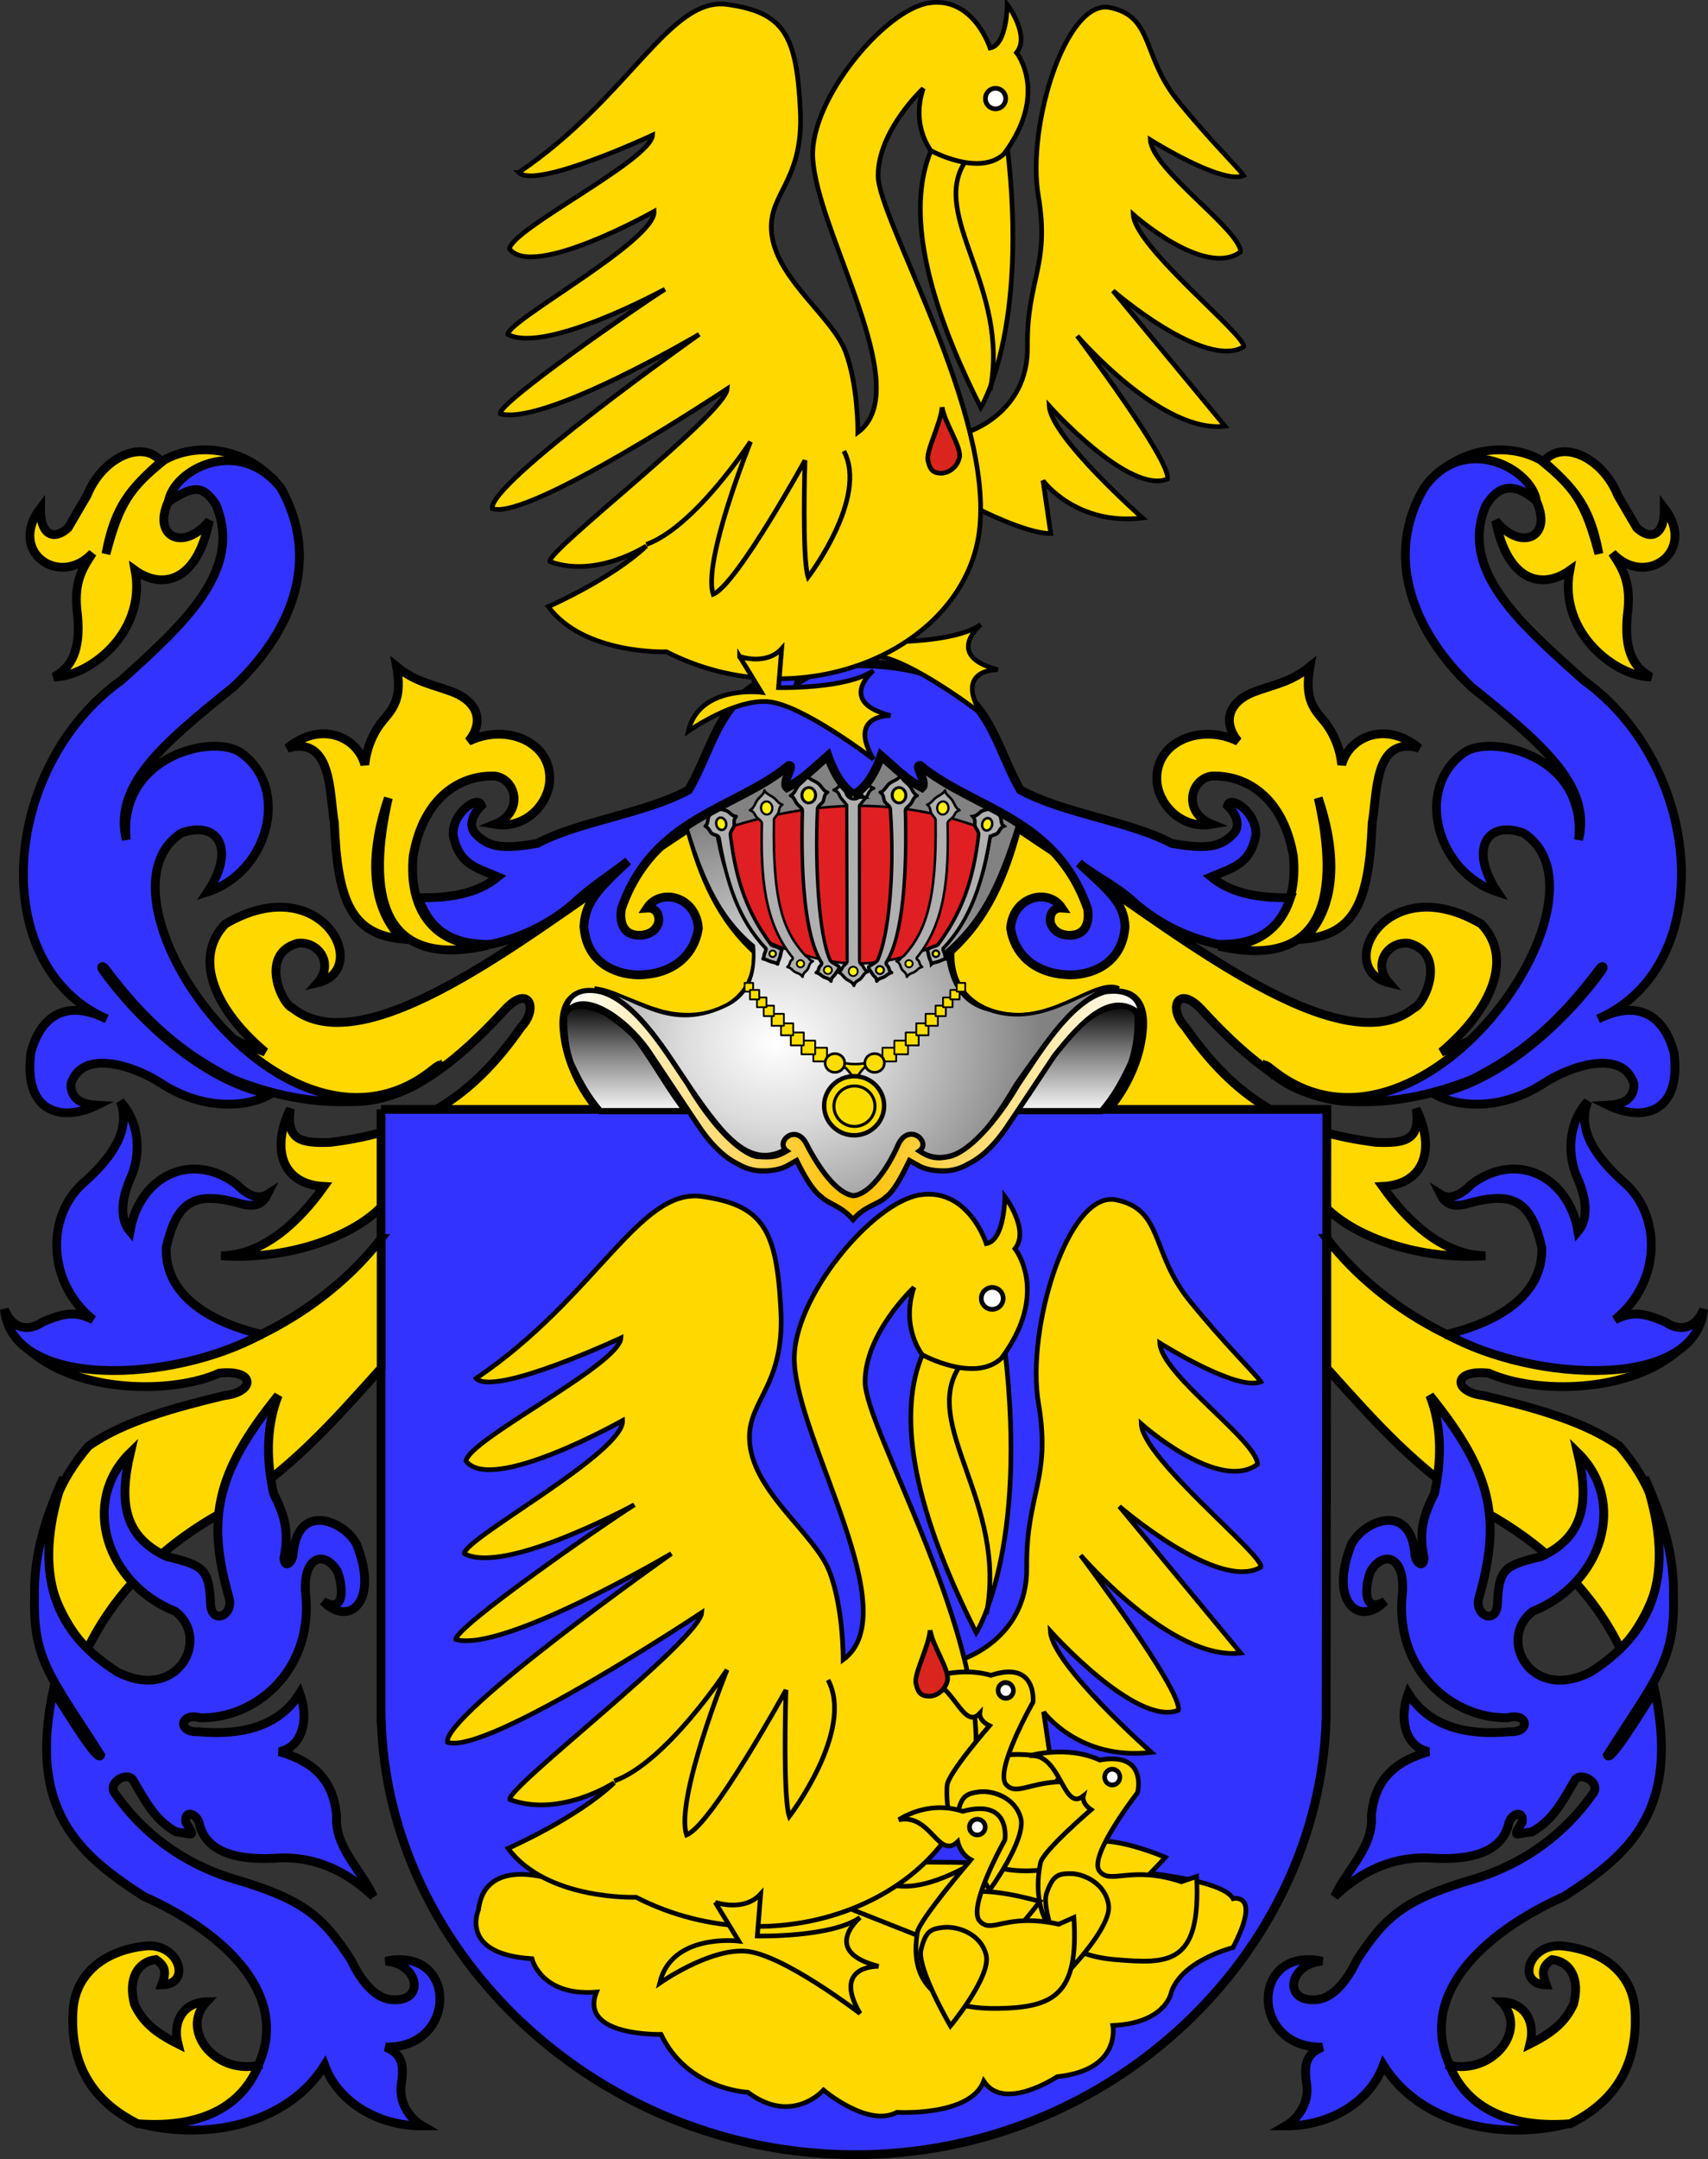 <?xml version="1.0" encoding="UTF-8" standalone="no"?>
<!-- Created with Inkscape (http://www.inkscape.org/) -->

<svg
   xmlns:svg="http://www.w3.org/2000/svg"
   xmlns="http://www.w3.org/2000/svg"
   xmlns:xlink="http://www.w3.org/1999/xlink"
   version="1.0"
   width="731.457"
   height="924.301"
   id="svg2">
  <rect width="100%" height="100%" fill="#333333" stroke="none"/>
  <defs
     id="defs4">
    <linearGradient
       id="linearGradient2495">
      <stop
         id="stop2497"
         style="stop-color:#ffffff;stop-opacity:1"
         offset="0" />
      <stop
         id="stop2527"
         style="stop-color:#dcdcdc;stop-opacity:1"
         offset="0.35" />
      <stop
         id="stop2499"
         style="stop-color:#828282;stop-opacity:1"
         offset="1" />
    </linearGradient>
    <linearGradient
       id="linearGradient2461">
      <stop
         id="stop2463"
         style="stop-color:#ffffff;stop-opacity:1"
         offset="0" />
      <stop
         id="stop2471"
         style="stop-color:#7f7f7f;stop-opacity:1"
         offset="0.55" />
      <stop
         id="stop2465"
         style="stop-color:#000000;stop-opacity:1"
         offset="1" />
    </linearGradient>
    <linearGradient
       id="linearGradient2291">
      <stop
         id="stop2301"
         style="stop-color:#ffffff;stop-opacity:1"
         offset="0" />
      <stop
         id="stop2305"
         style="stop-color:#ffc000;stop-opacity:1"
         offset="0.5" />
      <stop
         id="stop2295"
         style="stop-color:#ffffff;stop-opacity:1"
         offset="1" />
    </linearGradient>
    <radialGradient
       cx="341.704"
       cy="506.09"
       r="106.828"
       fx="341.704"
       fy="506.09"
       id="radialGradient3463"
       xlink:href="#linearGradient2495"
       gradientUnits="userSpaceOnUse"
       gradientTransform="matrix(1,0,0,0.858,0,66.528)" />
    <linearGradient
       x1="249.645"
       y1="581.606"
       x2="294.614"
       y2="581.606"
       id="linearGradient3465"
       xlink:href="#linearGradient2461"
       gradientUnits="userSpaceOnUse"
       gradientTransform="matrix(0,-1,1,0,-300.595,778.989)" />
    <linearGradient
       x1="249.645"
       y1="581.606"
       x2="294.614"
       y2="581.606"
       id="linearGradient3467"
       xlink:href="#linearGradient2461"
       gradientUnits="userSpaceOnUse"
       gradientTransform="matrix(0,-1,-1,0,1044.671,778.989)" />
    <linearGradient
       x1="256.572"
       y1="525.924"
       x2="489.245"
       y2="525.924"
       id="linearGradient3469"
       xlink:href="#linearGradient2291"
       gradientUnits="userSpaceOnUse"
       spreadMethod="reflect" />
  </defs>
  <path
     d="m 644.231,433.31 c -8.991,11.196 -16.881,13.314 -26.972,17.082 21.376,-18.006 31.197,-40.139 17.082,-54.844 -40.973,-24.072 -63.238,19.534 -39.559,25.174 -7.182,-8.195 -0.334,-18.04 8.716,-16.881 16.556,4.638 6.426,26.333 2.073,27.67 -30.795,25.114 -102.032,-32.308 -140.256,-57.541 -9.89,-6.593 -19.78,-13.186 -29.669,-19.78 -5.463,20.708 -13.128,38.94 -28.77,53.045 -1.198,25.399 24.29,32.641 43.726,25.852 8.986,-2.279 38.331,-19.69 38.788,4.992 -0.266,15.437 -8.509,31.148 -18.679,41.082 32.367,12.587 64.733,25.174 97.1,37.761 13.147,13.221 40.876,22.59 68.33,20.679 -18.261,-0.261 -33.496,-14.828 -44.055,-29.669 18.001,-0.909 22.796,-16.125 14.385,-33.266 2.009,13.599 -4.785,14.817 -17.082,14.385 -37.451,-4.653 -60.596,-18.935 -81.816,-49.449 -7.507,-7.9 -3.183,-18.551 7.193,-7.193 33.87,36.876 60.587,48.716 93.631,31.394 13.137,-7.689 24.349,-17.028 35.835,-30.495 z"
     id="path2927"
     style="fill:#ffd800;fill-opacity:1;fill-rule:evenodd;stroke:#000000;stroke-width:3.767;stroke-linecap:butt;stroke-linejoin:miter;stroke-miterlimit:4;stroke-opacity:1;stroke-dasharray:none" />
  <path
     d="m 86.599,433.31 c 8.991,11.196 16.881,13.314 26.972,17.082 -21.376,-18.006 -31.197,-40.139 -17.082,-54.844 40.973,-24.072 63.238,19.534 39.559,25.174 7.182,-8.195 0.334,-18.04 -8.716,-16.881 -16.556,4.638 -6.426,26.333 -2.073,27.67 30.795,25.114 102.032,-32.308 140.256,-57.541 9.89,-6.593 19.78,-13.186 29.669,-19.78 5.463,20.708 13.128,38.94 28.77,53.045 1.198,25.399 -24.29,32.641 -43.726,25.852 -8.986,-2.279 -38.331,-19.69 -38.788,4.992 0.266,15.437 8.509,31.148 18.679,41.082 -32.367,12.587 -64.733,25.174 -97.1,37.761 -13.147,13.221 -40.876,22.59 -68.33,20.679 18.261,-0.261 33.496,-14.828 44.055,-29.669 -18.001,-0.909 -22.796,-16.125 -14.385,-33.266 -2.009,13.599 4.785,14.817 17.082,14.385 37.451,-4.653 60.596,-18.935 81.816,-49.449 7.507,-7.9 3.183,-18.551 -7.193,-7.193 -33.87,36.876 -60.587,48.716 -93.631,31.394 -13.137,-7.689 -24.349,-17.028 -35.835,-30.495 z"
     id="path2929"
     style="fill:#ffd800;fill-opacity:1;fill-rule:evenodd;stroke:#000000;stroke-width:3.767;stroke-linecap:butt;stroke-linejoin:miter;stroke-miterlimit:4;stroke-opacity:1;stroke-dasharray:none" />
  <path
     d="m 163.196,474.938 0,261.095 0.066,0 c 2.604,100.965 93.746,186.386 203.057,186.386 109.312,0 199.013,-86.122 201.617,-187.087 l 0.308,-260.393 -405.049,0 4e-5,0 z"
     id="path2931"
     style="fill:#3333ff;fill-opacity:1;fill-rule:evenodd;stroke:#000000;stroke-width:3.767;stroke-linecap:round;stroke-linejoin:miter;stroke-miterlimit:4;stroke-opacity:1;stroke-dasharray:none;stroke-dashoffset:0" />
  <path
     d="m 238.288,805.157 c 0,0 -30.501,-11.438 -33.36,12.391 0,0 -8.578,19.063 22.876,20.969 0,0 3.813,16.204 27.641,14.297 -7.625,19.063 27.641,18.11 27.641,18.11 11.438,23.829 37.173,24.782 37.173,24.782 19.063,14.297 32.407,-0.953 32.407,-0.953 0,0 19.063,16.204 31.454,9.532 0,0 31.454,1.906 37.173,-13.344 8.578,13.344 31.454,-1.906 31.454,-1.906 27.641,-2.859 23.829,-21.922 23.829,-21.922 21.922,-0.953 24.782,-13.344 24.782,-13.344 3.813,-14.297 26.688,-20.016 26.688,-20.016 12.391,-23.829 0,-20.969 0,-20.969 -12.391,-21.922 -241.147,-17.157 -289.758,-7.625 z"
     id="path3851"
     style="fill:#ffd800;fill-opacity:1;stroke:#000000;stroke-width:2;stroke-linecap:butt;stroke-linejoin:miter;stroke-miterlimit:4;stroke-opacity:1;stroke-dasharray:none" />
  <g
     transform="matrix(1.063,0,0,1.063,-30.28,-87.83)"
     id="g2933">
    <path
       d="m 135.989,273.273 c -13.027,-4.025 -22.877,-4.872 -35.268,4.131 -15.039,19.593 0.424,29.337 12.074,14.933 -5.19,25.736 -19.593,27.325 -29.867,20.017 4.66,25.419 -18.958,42.894 -32.726,42.894 7.308,-3.813 10.803,-11.121 9.532,-24.783 -1.8,-13.133 1.8,-18.64 6.037,-25.101 -13.345,14.298 -34.315,-0.635 -20.97,-18.111 -0.106,11.544 5.825,12.921 11.121,7.943 2.542,-4.342 5.084,-8.685 7.626,-13.027 6.143,-15.357 22.453,-22.771 29.867,-13.662 -12.18,10.803 -18.64,17.793 -22.241,37.175 5.401,-20.441 9.532,-26.584 23.512,-37.81 11.756,-6.566 28.914,-5.507 41.305,5.401 z"
       id="path2935"
       style="fill:#ffd800;fill-opacity:1;fill-rule:evenodd;stroke:#000000;stroke-width:3.543;stroke-linecap:butt;stroke-linejoin:miter;stroke-miterlimit:4;stroke-opacity:1;stroke-dasharray:none" />
    <path
       d="m 204.609,513.297 c -18.689,17.548 -53.215,15.907 -82.662,3.873 -19.52,-9.944 -34.442,-22.271 -51.063,-44.43 -1.054,-1.405 -2.111,-0.987 -0.871,0.764 13.855,19.145 39.973,44.494 67.39,49.788 -10.685,6.038 -28.295,5.872 -44.03,-4.394 -11,-7.209 -31.955,-13.986 -36.318,0.302 -0.109,7.17 6.13,8.281 10.493,8.525 -13.584,6.663 -29.791,3.62 -26.612,-21.208 2.383,-9.317 9.999,-23.604 30.547,-13.549 -48.31,-21.204 -42.845,-101.43 5.902,-136.406 25.576,-22.953 49.185,-44.594 38.036,-70.826 -5.562,-8.391 -9.673,-7.117 -19.115,-1.008 2.101,-13.056 28.37,-26.865 45.347,-5.55 15.909,28.429 5.028,57.273 -19.018,80.007 -28.855,23.172 -48.529,39.785 -43.283,61.645 -3.498,-34.32 36.287,-43.064 46.562,-34.757 19.674,14.428 10.493,47.873 -13.772,55.743 11.367,-17.051 4.382,-28.987 -10.483,-23.741 -40.119,25.382 42.115,143.037 101.314,95.221 3.472,-2.804 3.368,-1.686 1.636,0.002 z"
       id="path2937"
       style="fill:#3333ff;fill-opacity:1;fill-rule:evenodd;stroke:#000000;stroke-width:3.543;stroke-linecap:butt;stroke-linejoin:miter;stroke-miterlimit:4;stroke-opacity:1;stroke-dasharray:none" />
  </g>
  <g
     transform="matrix(-1.063,0,0,1.063,760.394,-87.83)"
     id="g2939">
    <path
       d="m 135.989,273.273 c -13.027,-4.025 -22.877,-4.872 -35.268,4.131 -15.039,19.593 0.424,29.337 12.074,14.933 -5.19,25.736 -19.593,27.325 -29.867,20.017 4.66,25.419 -18.958,42.894 -32.726,42.894 7.308,-3.813 10.803,-11.121 9.532,-24.783 -1.8,-13.133 1.8,-18.64 6.037,-25.101 -13.345,14.298 -34.315,-0.635 -20.97,-18.111 -0.106,11.544 5.825,12.921 11.121,7.943 2.542,-4.342 5.084,-8.685 7.626,-13.027 6.143,-15.357 22.453,-22.771 29.867,-13.662 -12.18,10.803 -18.64,17.793 -22.241,37.175 5.401,-20.441 9.532,-26.584 23.512,-37.81 11.756,-6.566 28.914,-5.507 41.305,5.401 z"
       id="path2941"
       style="fill:#ffd800;fill-opacity:1;fill-rule:evenodd;stroke:#000000;stroke-width:3.543;stroke-linecap:butt;stroke-linejoin:miter;stroke-miterlimit:4;stroke-opacity:1;stroke-dasharray:none" />
    <path
       d="m 204.609,513.297 c -18.689,17.548 -53.215,15.907 -82.662,3.873 -19.52,-9.944 -34.442,-22.271 -51.063,-44.43 -1.054,-1.405 -2.111,-0.987 -0.871,0.764 13.855,19.145 39.973,44.494 67.39,49.788 -10.685,6.038 -28.295,5.872 -44.03,-4.394 -11,-7.209 -31.955,-13.986 -36.318,0.302 -0.109,7.17 6.13,8.281 10.493,8.525 -13.584,6.663 -29.791,3.62 -26.612,-21.208 2.383,-9.317 9.999,-23.604 30.547,-13.549 -48.31,-21.204 -42.845,-101.43 5.902,-136.406 25.576,-22.953 50.4,-44.29 39.251,-70.522 -1.916,-2.62 -7.546,-12.888 -20.33,-1.615 2.101,-13.36 29.585,-27.776 45.347,-5.246 15.909,26.91 5.028,57.273 -19.018,80.007 -28.855,23.172 -48.529,39.785 -43.283,61.645 -3.498,-34.32 36.287,-43.064 46.562,-34.757 19.674,14.428 10.493,47.873 -13.772,55.743 11.367,-17.051 4.382,-28.987 -10.483,-23.741 -40.119,25.382 42.115,143.037 101.314,95.221 3.472,-2.804 3.368,-1.686 1.636,0.002 z"
       id="path2943"
       style="fill:#3333ff;fill-opacity:1;fill-rule:evenodd;stroke:#000000;stroke-width:3.543;stroke-linecap:butt;stroke-linejoin:miter;stroke-miterlimit:4;stroke-opacity:1;stroke-dasharray:none" />
  </g>
  <g
     transform="matrix(1.063,0,0,1.063,-30.28,-87.83)"
     id="g2945">
    <g
       transform="translate(-0.748,2.011)"
       id="g2947">
      <path
         d="m 268.845,478.507 c 15.627,2.213 28.765,18.117 51.86,7.468 9.404,-4.011 13,-12.17 12.032,-24.478 -14.936,-12.308 -21.574,-30.01 -27.382,-49.371 15.212,-9.266 30.425,-18.531 45.637,-27.797 15.627,0.415 31.255,0.83 46.882,1.245 13.829,8.989 27.659,17.978 41.488,26.967 -7.883,25.723 -15.351,39.414 -28.627,51.031 1.383,11.617 5.255,20.744 16.595,23.648 23.787,8.713 42.595,-13.276 52.69,-8.713 -10.51,-0.415 -21.021,9.127 -41.488,38.584 -8.159,13.415 -22.127,37.616 -39.414,26.553 -8.715,7.191 -17.429,14.383 -26.144,21.574 -8.849,-7.468 -17.698,-14.936 -26.547,-22.404 -14.659,8.851 -25.17,-4.287 -38.999,-24.478 -9.542,-11.755 -18.255,-33.052 -38.584,-39.829 z"
         id="path2949"
         style="fill:url(#radialGradient3463);fill-opacity:1;fill-rule:evenodd;stroke:#000000;stroke-width:1.417;stroke-linecap:butt;stroke-linejoin:miter;stroke-miterlimit:4;stroke-opacity:1;stroke-dasharray:none" />
      <path
         d="m 305.518,528.103 c -7.399,-9.726 -11.247,-17.346 -19.021,-28.229 -3.31,-4.27 -8.323,-8.088 -13.596,-11.517 -10.593,-5.105 -15.534,-2.154 -16.367,1.354 -0.239,7.52 0.924,13.979 2.648,18.976 3.471,7.52 7.041,13.859 11.913,19.416 11.694,0 22.728,0 34.423,0 z"
         id="path2951"
         style="fill:url(#linearGradient3465);fill-opacity:1;fill-rule:evenodd;stroke:#000000;stroke-width:2.48;stroke-linecap:butt;stroke-linejoin:miter;stroke-miterlimit:4;stroke-opacity:1;stroke-dasharray:none" />
      <path
         d="m 438.559,528.103 c 7.399,-9.726 11.247,-17.346 19.021,-28.229 3.31,-4.27 8.323,-8.088 13.596,-11.517 10.593,-5.105 15.534,-2.154 16.367,1.354 0.239,7.52 -0.924,13.979 -2.648,18.976 -3.471,7.52 -7.041,13.859 -11.913,19.416 -11.694,0 -22.728,0 -34.423,0 z"
         id="path2953"
         style="fill:url(#linearGradient3467);fill-opacity:1;fill-rule:evenodd;stroke:#000000;stroke-width:2.48;stroke-linecap:butt;stroke-linejoin:miter;stroke-miterlimit:4;stroke-opacity:1;stroke-dasharray:none" />
      <path
         d="m 373.101,562.148 c -6.762,-0.729 -14.066,-11.312 -18.762,-20.409 -4.255,-9.171 -13.117,-1.174 -8.128,2.421 -3.684,2.13 -5.362,2.697 -12.105,2.201 -7.703,-1.761 -18.708,-13.646 -27.732,-29.053 -8.07,-11.738 -20.322,-32.941 -34.775,-37.196 -7.618,-1.892 -14.306,0.293 -14.526,9.024 5.864,-11.074 24.882,1.257 34.747,16.675 0.954,1.368 16.917,25.452 17.97,26.925 6.276,9.761 12.172,14.436 16.549,16.549 5.514,3.346 10.808,3.227 15.441,2.428 4.19,-0.884 5.079,-1.987 8.388,-3.752 3.149,6.435 6.662,12.296 9.811,14.526 3.291,3.25 7.94,3.529 12.93,9.303 4.99,-5.774 10.025,-5.924 13.317,-9.174 3.149,-2.23 6.275,-8.219 9.424,-14.654 3.31,1.764 4.198,2.868 8.388,3.752 4.634,0.8 9.927,0.918 15.441,-2.428 4.377,-2.112 10.273,-6.787 16.549,-16.549 1.052,-1.473 17.016,-25.557 17.97,-26.925 11.142,-14.142 23.385,-26.964 34.747,-16.675 -0.22,-8.73 -8.514,-10.135 -14.526,-9.024 -14.453,4.255 -26.705,25.458 -34.775,37.196 -9.024,15.407 -20.029,27.292 -27.732,29.053 -5.263,1.107 -7.942,0.491 -12.105,-2.201 4.989,-3.595 -4.26,-11.721 -8.515,-2.55 -4.437,10.129 -11.613,19.938 -17.991,20.538 z"
         id="path2955"
         style="fill:url(#linearGradient3469);fill-opacity:1;fill-rule:nonzero;stroke:#000000;stroke-width:2.062;stroke-linecap:butt;stroke-linejoin:miter;stroke-miterlimit:4;stroke-opacity:1;stroke-dasharray:none" />
    </g>
    <g
       id="g2957">
      <g
         transform="translate(-0.112,0)"
         id="g2959">
        <rect
           width="3.423"
           height="3.507"
           x="328.588"
           y="478.474"
           id="rect2961"
           style="fill:#fbde00;fill-opacity:1;fill-rule:nonzero;stroke:#000000;stroke-width:0.709;stroke-linecap:round;stroke-linejoin:round;stroke-miterlimit:4;stroke-opacity:1;stroke-dasharray:none;stroke-dashoffset:0" />
      </g>
      <g
         id="g2963">
        <path
           d="m 365.699,509.982 c 4.814,1.556 9.517,1.612 14.775,0.003 -4.166,2.312 -6.388,4.958 -7.499,8.77 -1.203,-3.757 -3.184,-5.848 -7.275,-8.773 z"
           id="path2966"
           style="fill:#fbde00;fill-opacity:1;fill-rule:evenodd;stroke:#000000;stroke-width:1px;stroke-linecap:butt;stroke-linejoin:miter;stroke-opacity:1" />
        <g
           id="g2968">
          <path
             d="m 384.673,527.943 c 0.003,6.57 -5.406,11.898 -12.079,11.898 -6.673,0 -12.082,-5.328 -12.079,-11.898 -0.003,-6.57 5.406,-11.898 12.079,-11.898 6.673,0 12.082,5.328 12.079,11.898 z"
             id="path2970"
             style="fill:#fbde00;fill-opacity:1;fill-rule:nonzero;stroke:#000000;stroke-width:1.772;stroke-linecap:round;stroke-linejoin:round;stroke-miterlimit:4;stroke-opacity:1;stroke-dasharray:none;stroke-dashoffset:0" />
          <path
             d="m 384.673,527.943 c 0.003,6.57 -5.406,11.898 -12.079,11.898 -6.673,0 -12.082,-5.328 -12.079,-11.898 -0.003,-6.57 5.406,-11.898 12.079,-11.898 6.673,0 12.082,5.328 12.079,11.898 z"
             transform="matrix(0.685,0,0,0.685,117.492,166.48)"
             id="path2972"
             style="fill:none;stroke:#000000;stroke-width:1.772;stroke-linecap:round;stroke-linejoin:round;stroke-miterlimit:4;stroke-opacity:1;stroke-dasharray:none;stroke-dashoffset:0" />
        </g>
        <g
           id="g2974">
          <rect
             width="5.515"
             height="5.515"
             x="356.269"
             y="504.575"
             transform="translate(-0.112,0)"
             id="rect2976"
             style="fill:#fbde00;fill-opacity:1;fill-rule:nonzero;stroke:#000000;stroke-width:0.709;stroke-linecap:round;stroke-linejoin:round;stroke-miterlimit:4;stroke-opacity:1;stroke-dasharray:none;stroke-dashoffset:0" />
          <rect
             width="5.515"
             height="5.515"
             x="351.491"
             y="501.708"
             transform="translate(-0.112,0)"
             id="rect2978"
             style="fill:#fbde00;fill-opacity:1;fill-rule:nonzero;stroke:#000000;stroke-width:0.709;stroke-linecap:round;stroke-linejoin:round;stroke-miterlimit:4;stroke-opacity:1;stroke-dasharray:none;stroke-dashoffset:0" />
          <rect
             width="5.216"
             height="5.216"
             x="347.199"
             y="498.429"
             transform="translate(-0.112,0)"
             id="rect2980"
             style="fill:#fbde00;fill-opacity:1;fill-rule:nonzero;stroke:#000000;stroke-width:0.709;stroke-linecap:round;stroke-linejoin:round;stroke-miterlimit:4;stroke-opacity:1;stroke-dasharray:none;stroke-dashoffset:0" />
          <rect
             width="4.918"
             height="4.818"
             x="343.245"
             y="494.749"
             transform="translate(-0.112,0)"
             id="rect2982"
             style="fill:#fbde00;fill-opacity:1;fill-rule:nonzero;stroke:#000000;stroke-width:0.709;stroke-linecap:round;stroke-linejoin:round;stroke-miterlimit:4;stroke-opacity:1;stroke-dasharray:none;stroke-dashoffset:0" />
          <rect
             width="4.918"
             height="4.818"
             x="339.478"
             y="490.926"
             transform="translate(-0.112,0)"
             id="rect2984"
             style="fill:#fbde00;fill-opacity:1;fill-rule:nonzero;stroke:#000000;stroke-width:0.709;stroke-linecap:round;stroke-linejoin:round;stroke-miterlimit:4;stroke-opacity:1;stroke-dasharray:none;stroke-dashoffset:0" />
          <rect
             width="4.12"
             height="4.221"
             x="336.279"
             y="487.627"
             transform="translate(-0.112,0)"
             id="rect2986"
             style="fill:#fbde00;fill-opacity:1;fill-rule:nonzero;stroke:#000000;stroke-width:0.709;stroke-linecap:round;stroke-linejoin:round;stroke-miterlimit:4;stroke-opacity:1;stroke-dasharray:none;stroke-dashoffset:0" />
          <rect
             width="3.821"
             height="3.915"
             x="333.561"
             y="484.347"
             transform="translate(-0.112,0)"
             id="rect2988"
             style="fill:#fbde00;fill-opacity:1;fill-rule:nonzero;stroke:#000000;stroke-width:0.709;stroke-linecap:round;stroke-linejoin:round;stroke-miterlimit:4;stroke-opacity:1;stroke-dasharray:none;stroke-dashoffset:0" />
          <rect
             width="3.722"
             height="3.813"
             x="330.744"
             y="481.305"
             transform="translate(-0.112,0)"
             id="rect2990"
             style="fill:#fbde00;fill-opacity:1;fill-rule:nonzero;stroke:#000000;stroke-width:0.709;stroke-linecap:round;stroke-linejoin:round;stroke-miterlimit:4;stroke-opacity:1;stroke-dasharray:none;stroke-dashoffset:0" />
          <path
             d="m 371.03,511.615 c 0.002,1.347 -0.748,2.592 -1.966,3.265 -1.218,0.674 -2.719,0.674 -3.938,0 -1.218,-0.674 -1.968,-1.919 -1.966,-3.265 -0.002,-1.347 0.748,-2.592 1.966,-3.265 1.218,-0.674 2.719,-0.674 3.938,0 1.218,0.674 1.968,1.919 1.966,3.265 l 0,0 z"
             transform="translate(-2.249,-0.899)"
             id="path2992"
             style="fill:#fbde00;fill-opacity:1;fill-rule:nonzero;stroke:#000000;stroke-width:1.063;stroke-linecap:round;stroke-linejoin:round;stroke-miterlimit:4;stroke-opacity:1;stroke-dasharray:none;stroke-dashoffset:0" />
        </g>
        <g
           transform="matrix(-1,0,0,1,745.687,0)"
           id="g2994">
          <rect
             width="5.515"
             height="5.515"
             x="356.269"
             y="504.575"
             transform="translate(-0.112,0)"
             id="rect2996"
             style="fill:#fbde00;fill-opacity:1;fill-rule:nonzero;stroke:#000000;stroke-width:0.709;stroke-linecap:round;stroke-linejoin:round;stroke-miterlimit:4;stroke-opacity:1;stroke-dasharray:none;stroke-dashoffset:0" />
          <rect
             width="5.515"
             height="5.515"
             x="351.491"
             y="501.708"
             transform="translate(-0.112,0)"
             id="rect2998"
             style="fill:#fbde00;fill-opacity:1;fill-rule:nonzero;stroke:#000000;stroke-width:0.709;stroke-linecap:round;stroke-linejoin:round;stroke-miterlimit:4;stroke-opacity:1;stroke-dasharray:none;stroke-dashoffset:0" />
          <rect
             width="5.216"
             height="5.216"
             x="347.199"
             y="498.429"
             transform="translate(-0.112,0)"
             id="rect3000"
             style="fill:#fbde00;fill-opacity:1;fill-rule:nonzero;stroke:#000000;stroke-width:0.709;stroke-linecap:round;stroke-linejoin:round;stroke-miterlimit:4;stroke-opacity:1;stroke-dasharray:none;stroke-dashoffset:0" />
          <rect
             width="4.918"
             height="4.818"
             x="343.245"
             y="494.749"
             transform="translate(-0.112,0)"
             id="rect3002"
             style="fill:#fbde00;fill-opacity:1;fill-rule:nonzero;stroke:#000000;stroke-width:0.709;stroke-linecap:round;stroke-linejoin:round;stroke-miterlimit:4;stroke-opacity:1;stroke-dasharray:none;stroke-dashoffset:0" />
          <rect
             width="4.918"
             height="4.818"
             x="339.478"
             y="490.926"
             transform="translate(-0.112,0)"
             id="rect3004"
             style="fill:#fbde00;fill-opacity:1;fill-rule:nonzero;stroke:#000000;stroke-width:0.709;stroke-linecap:round;stroke-linejoin:round;stroke-miterlimit:4;stroke-opacity:1;stroke-dasharray:none;stroke-dashoffset:0" />
          <rect
             width="4.12"
             height="4.221"
             x="336.279"
             y="487.627"
             transform="translate(-0.112,0)"
             id="rect3006"
             style="fill:#fbde00;fill-opacity:1;fill-rule:nonzero;stroke:#000000;stroke-width:0.709;stroke-linecap:round;stroke-linejoin:round;stroke-miterlimit:4;stroke-opacity:1;stroke-dasharray:none;stroke-dashoffset:0" />
          <rect
             width="3.821"
             height="3.915"
             x="333.561"
             y="484.347"
             transform="translate(-0.112,0)"
             id="rect3008"
             style="fill:#fbde00;fill-opacity:1;fill-rule:nonzero;stroke:#000000;stroke-width:0.709;stroke-linecap:round;stroke-linejoin:round;stroke-miterlimit:4;stroke-opacity:1;stroke-dasharray:none;stroke-dashoffset:0" />
          <rect
             width="3.722"
             height="3.813"
             x="330.744"
             y="481.305"
             transform="translate(-0.112,0)"
             id="rect3010"
             style="fill:#fbde00;fill-opacity:1;fill-rule:nonzero;stroke:#000000;stroke-width:0.709;stroke-linecap:round;stroke-linejoin:round;stroke-miterlimit:4;stroke-opacity:1;stroke-dasharray:none;stroke-dashoffset:0" />
          <path
             d="m 371.03,511.615 c 0.002,1.347 -0.748,2.592 -1.966,3.265 -1.218,0.674 -2.719,0.674 -3.938,0 -1.218,-0.674 -1.968,-1.919 -1.966,-3.265 -0.002,-1.347 0.748,-2.592 1.966,-3.265 1.218,-0.674 2.719,-0.674 3.938,0 1.218,0.674 1.968,1.919 1.966,3.265 l 0,0 z"
             transform="translate(-2.249,-0.899)"
             id="path3012"
             style="fill:#fbde00;fill-opacity:1;fill-rule:nonzero;stroke:#000000;stroke-width:1.063;stroke-linecap:round;stroke-linejoin:round;stroke-miterlimit:4;stroke-opacity:1;stroke-dasharray:none;stroke-dashoffset:0" />
        </g>
      </g>
      <g
         transform="translate(85.338,0)"
         id="g3014">
        <rect
           width="3.423"
           height="3.507"
           x="328.588"
           y="478.474"
           id="rect3016"
           style="fill:#fbde00;fill-opacity:1;fill-rule:nonzero;stroke:#000000;stroke-width:0.709;stroke-linecap:round;stroke-linejoin:round;stroke-miterlimit:4;stroke-opacity:1;stroke-dasharray:none;stroke-dashoffset:0" />
      </g>
    </g>
  </g>
  <g
     transform="matrix(1.063,0,0,1.063,-30.992,-87.83)"
     id="g3079">
    <path
       d="m 317.666,417.529 c 39.864,-13.703 75.741,-13.952 110.622,10e-6 -1.993,20.596 -8.654,32.531 -16.795,43.865 -29.473,12.46 -44.73,12.294 -74.723,-0.088 -10.523,-13.095 -15.865,-25.09 -19.104,-43.777 z"
       id="path3081"
       style="fill:#e01f22;fill-opacity:1;fill-rule:evenodd;stroke:#000000;stroke-width:1px;stroke-linecap:butt;stroke-linejoin:miter;stroke-opacity:1" />
    <g
       id="g3083">
      <g
         id="g3085">
        <path
           d="m 318.816,420.028 c 2.967,17.366 7.577,32.756 18.904,44.597 0.078,0.742 -0.336,1.362 -0.549,2.004 -0.228,0.688 -0.203,1.526 -0.594,2.14 0.766,0.006 1.83,0.656 2.92,1.051 1.095,0.397 2.217,0.411 2.935,1.056 0.092,-0.988 0.763,-1.997 1.029,-3.029 0.25,-0.973 0.305,-2.121 0.823,-2.934 -0.861,-0.208 -1.583,-0.664 -2.33,-0.967 -0.726,-0.295 -1.605,-0.36 -2.14,-0.891 -9.25,-12.426 -14.213,-25.229 -16.394,-44.253 -0.085,-1.333 1.048,-2.396 1.415,-3.413 0.419,-1.164 -0.477,-2.393 0.896,-3.944 -2.01,-0.332 -2.479,-1.645 -3.693,-2.214 -1.339,-0.627 -2.71,-0.433 -4.08,-1.749 -0.674,1.885 -2.535,2.428 -3.225,3.919 -0.699,1.51 -0.122,2.944 -1.46,3.934 1.587,0.69 1.663,2.144 2.677,2.946 0.852,0.674 2.466,0.566 2.865,1.748 z"
           id="path3087"
           style="fill:#b0b0b0;fill-opacity:1;fill-rule:evenodd;stroke:#000000;stroke-width:1.417;stroke-linecap:butt;stroke-linejoin:round;stroke-miterlimit:4;stroke-opacity:1;stroke-dasharray:none" />
        <path
           d="m 320.936,413.626 c 0.001,0.589 -0.257,1.134 -0.676,1.429 -0.419,0.295 -0.936,0.295 -1.355,0 -0.419,-0.295 -0.677,-0.84 -0.676,-1.429 -10e-4,-0.589 0.257,-1.134 0.676,-1.429 0.419,-0.295 0.936,-0.295 1.355,0 0.419,0.295 0.677,0.84 0.676,1.429 z"
           transform="matrix(1.433,-0.385,0.381,1.473,-295.837,-71.842)"
           id="path3089"
           style="fill:#fff10f;fill-opacity:1;fill-rule:nonzero;stroke:#000000;stroke-width:0.66;stroke-linecap:round;stroke-linejoin:round;stroke-miterlimit:4;stroke-opacity:1;stroke-dasharray:none;stroke-dashoffset:0" />
        <path
           d="m 342.201,466.726 c 0,0.712 -0.589,1.29 -1.315,1.29 -0.726,0 -1.315,-0.577 -1.315,-1.29 0,-0.712 0.589,-1.29 1.315,-1.29 0.726,0 1.315,0.577 1.315,1.29 z"
           transform="translate(-0.455,0)"
           id="path3091"
           style="fill:#fff10f;fill-opacity:1;fill-rule:nonzero;stroke:#000000;stroke-width:0.78;stroke-linecap:round;stroke-linejoin:round;stroke-miterlimit:4;stroke-opacity:1;stroke-dasharray:none;stroke-dashoffset:0" />
      </g>
      <g
         transform="matrix(-1,0,0,1,746.837,0)"
         id="g3094">
        <path
           d="m 318.816,420.028 c 2.967,17.366 7.577,32.756 18.904,44.597 0.078,0.742 -0.336,1.362 -0.549,2.004 -0.228,0.688 -0.203,1.526 -0.594,2.14 0.766,0.006 1.83,0.656 2.92,1.051 1.095,0.397 2.217,0.411 2.935,1.056 0.092,-0.988 0.763,-1.997 1.029,-3.029 0.25,-0.973 0.305,-2.121 0.823,-2.934 -0.861,-0.208 -1.583,-0.664 -2.33,-0.967 -0.726,-0.295 -1.605,-0.36 -2.14,-0.891 -9.25,-12.426 -14.213,-25.229 -16.394,-44.253 -0.085,-1.333 1.048,-2.396 1.415,-3.413 0.419,-1.164 -0.477,-2.393 0.896,-3.944 -2.01,-0.332 -2.479,-1.645 -3.693,-2.214 -1.339,-0.627 -2.71,-0.433 -4.08,-1.749 -0.674,1.885 -2.535,2.428 -3.225,3.919 -0.699,1.51 -0.122,2.944 -1.46,3.934 1.587,0.69 1.663,2.144 2.677,2.946 0.852,0.674 2.466,0.566 2.865,1.748 z"
           id="path3096"
           style="fill:#b0b0b0;fill-opacity:1;fill-rule:evenodd;stroke:#000000;stroke-width:1.417;stroke-linecap:butt;stroke-linejoin:miter;stroke-miterlimit:4;stroke-opacity:1;stroke-dasharray:none" />
        <path
           d="m 320.936,413.626 c 0.001,0.589 -0.257,1.134 -0.676,1.429 -0.419,0.295 -0.936,0.295 -1.355,0 -0.419,-0.295 -0.677,-0.84 -0.676,-1.429 -10e-4,-0.589 0.257,-1.134 0.676,-1.429 0.419,-0.295 0.936,-0.295 1.355,0 0.419,0.295 0.677,0.84 0.676,1.429 z"
           transform="matrix(1.433,-0.385,0.381,1.473,-295.573,-71.63)"
           id="path3098"
           style="fill:#fff10f;fill-opacity:1;fill-rule:nonzero;stroke:#000000;stroke-width:0.66;stroke-linecap:round;stroke-linejoin:round;stroke-miterlimit:4;stroke-opacity:1;stroke-dasharray:none;stroke-dashoffset:0" />
        <path
           d="m 342.201,466.726 c 0,0.712 -0.589,1.29 -1.315,1.29 -0.726,0 -1.315,-0.577 -1.315,-1.29 0,-0.712 0.589,-1.29 1.315,-1.29 0.726,0 1.315,0.577 1.315,1.29 z"
           transform="translate(-0.255,0)"
           id="path3100"
           style="fill:#fff10f;fill-opacity:1;fill-rule:nonzero;stroke:#000000;stroke-width:0.886;stroke-linecap:round;stroke-linejoin:round;stroke-miterlimit:4;stroke-opacity:1;stroke-dasharray:none;stroke-dashoffset:0" />
      </g>
      <g
         id="g3102">
        <path
           d="m 370.282,406.799 0.171,63.135 c -0.249,0.918 -0.922,1.094 -1.382,1.642 -0.733,0.87 -0.778,2.059 -2.199,2.611 1.422,0.428 1.997,1.704 2.996,2.556 1.101,0.939 2.73,1.189 3.301,2.816 0.449,-1.853 1.851,-1.905 2.776,-2.858 0.89,-0.917 1.357,-2.363 2.883,-2.75 -1.517,-0.608 -1.551,-1.64 -2.221,-2.461 -0.485,-0.593 -1.022,-0.658 -1.189,-1.78 l -0.041,-62.675 c 0.928,-1.107 1.857,-2.214 2.785,-3.32 1.012,-1.206 0.753,-2.783 3.035,-3.619 -2.324,-0.724 -2.743,-2.4 -4.115,-3.6 -1.528,-1.337 -3.321,-2.091 -3.896,-4.116 -0.585,2.11 -3.235,2.949 -4.508,4.371 -1.199,1.339 -1.128,3.207 -3.597,4.017 2.361,0.848 1.969,2.226 2.954,3.339 0.749,0.898 1.498,1.795 2.248,2.693 z"
           id="path3104"
           style="fill:#b0b0b0;fill-opacity:1;fill-rule:evenodd;stroke:#000000;stroke-width:1.25;stroke-linecap:round;stroke-linejoin:round;stroke-miterlimit:4;stroke-opacity:1;stroke-dasharray:none" />
        <path
           d="m 375.71,400.984 c 0,1.432 -1.161,2.594 -2.594,2.594 -1.432,0 -2.594,-1.161 -2.594,-2.594 0,-1.432 1.161,-2.594 2.594,-2.594 1.432,0 2.594,1.161 2.594,2.594 z"
           transform="matrix(1.296,0,0,1.296,-110.376,-118.619)"
           id="path3106"
           style="fill:#fff60e;fill-opacity:1;fill-rule:nonzero;stroke:#000000;stroke-width:0.965;stroke-linecap:round;stroke-linejoin:round;stroke-miterlimit:4;stroke-opacity:1;stroke-dasharray:none;stroke-dashoffset:0" />
        <path
           d="m 374.651,473.977 c 0.001,0.587 -0.301,1.13 -0.793,1.424 -0.492,0.294 -1.098,0.294 -1.59,0 -0.492,-0.294 -0.794,-0.837 -0.793,-1.424 -10e-4,-0.587 0.301,-1.13 0.793,-1.424 0.492,-0.294 1.098,-0.294 1.59,0 0.492,0.294 0.794,0.837 0.793,1.424 z"
           transform="matrix(1.144,0,0,1.144,-53.898,-68.407)"
           id="path3108"
           style="fill:#fff60e;fill-opacity:1;fill-rule:nonzero;stroke:#000000;stroke-width:0.62;stroke-linecap:round;stroke-linejoin:round;stroke-miterlimit:4;stroke-opacity:1;stroke-dasharray:none;stroke-dashoffset:0" />
      </g>
      <g
         id="g3110">
        <path
           d="m 363.515,469.117 c -4.433,-10.016 -6.07,-37.087 -5.051,-60.384 -0.094,-1.629 1.757,-2.256 2.286,-3.314 0.619,-1.238 0.251,-2.89 1.856,-3.713 -1.717,-0.418 -2.396,-2.393 -3.698,-3.486 -1.493,-1.253 -3.92,-1.571 -4.686,-3.551 -0.382,2.255 -2.32,2.953 -3.481,4.43 -1.036,1.318 -1.604,3.311 -3.107,3.954 1.561,0.589 1.772,2.215 2.658,3.323 0.711,0.889 2.148,1.673 2.132,2.666 -0.663,24.875 0.716,50.428 7.785,61.383 -0.044,0.941 -0.606,1.051 -0.91,1.577 -0.445,0.772 -0.268,1.803 -1.336,2.316 1.195,0.204 1.975,1.135 2.962,1.703 1.009,0.58 2.07,0.434 3.027,1.74 -0.007,-1.407 1.127,-1.879 1.691,-2.818 0.536,-0.928 1.719,-2.254 1.609,-2.785 -0.102,-0.492 -1.394,-1.019 -2.091,-1.529 -0.503,-0.318 -1.405,-0.779 -1.648,-1.512 z"
           id="path3112"
           style="fill:#b0b0b0;fill-opacity:1;fill-rule:evenodd;stroke:#000000;stroke-width:1.375;stroke-linecap:butt;stroke-linejoin:round;stroke-miterlimit:4;stroke-opacity:1;stroke-dasharray:none" />
        <path
           d="m 342.201,466.726 c 0,0.712 -0.589,1.29 -1.315,1.29 -0.726,0 -1.315,-0.577 -1.315,-1.29 0,-0.712 0.589,-1.29 1.315,-1.29 0.726,0 1.315,0.577 1.315,1.29 z"
           transform="matrix(1.225,0,0,1.225,-54.896,-98.437)"
           id="path3115"
           style="fill:#fff10f;fill-opacity:1;fill-rule:nonzero;stroke:#000000;stroke-width:0.579;stroke-linecap:round;stroke-linejoin:round;stroke-miterlimit:4;stroke-opacity:1;stroke-dasharray:none;stroke-dashoffset:0" />
        <path
           d="m 320.936,413.626 c 0.001,0.589 -0.257,1.134 -0.676,1.429 -0.419,0.295 -0.936,0.295 -1.355,0 -0.419,-0.295 -0.677,-0.84 -0.676,-1.429 -10e-4,-0.589 0.257,-1.134 0.676,-1.429 0.419,-0.295 0.936,-0.295 1.355,0 0.419,0.295 0.677,0.84 0.676,1.429 z"
           transform="matrix(2.023,0.133,-0.113,1.87,-244.79,-413.094)"
           id="path3117"
           style="fill:#fff10f;fill-opacity:1;fill-rule:nonzero;stroke:#000000;stroke-width:0.598;stroke-linecap:round;stroke-linejoin:round;stroke-miterlimit:4;stroke-opacity:1;stroke-dasharray:none;stroke-dashoffset:0" />
      </g>
      <g
         transform="matrix(-1,0,0,1,746.331,0)"
         id="g3119">
        <path
           d="m 363.515,469.117 c -4.433,-10.016 -6.883,-35.46 -5.051,-60.384 -0.094,-1.629 1.757,-2.256 2.286,-3.314 0.619,-1.238 0.251,-2.89 1.856,-3.713 -1.717,-0.418 -2.396,-2.393 -3.698,-3.486 -1.493,-1.253 -3.92,-1.571 -4.686,-3.551 -0.382,2.255 -2.32,2.953 -3.481,4.43 -1.036,1.318 -1.604,3.311 -3.107,3.954 1.561,0.589 1.772,2.215 2.658,3.323 0.711,0.889 2.148,1.673 2.132,2.666 -0.663,23.791 0.716,50.428 7.785,61.383 -0.044,0.941 -0.606,1.051 -0.91,1.577 -0.445,0.772 -0.268,1.803 -1.336,2.316 1.195,0.204 1.975,1.135 2.962,1.703 1.009,0.58 2.07,0.434 3.027,1.74 -0.007,-1.407 1.127,-1.879 1.691,-2.818 0.536,-0.928 1.719,-2.254 1.609,-2.785 -0.102,-0.492 -1.394,-1.019 -2.091,-1.529 -0.503,-0.318 -1.405,-0.779 -1.648,-1.512 z"
           id="path3121"
           style="fill:#b0b0b0;fill-opacity:1;fill-rule:evenodd;stroke:#000000;stroke-width:1.375;stroke-linecap:butt;stroke-linejoin:round;stroke-miterlimit:4;stroke-opacity:1;stroke-dasharray:none" />
        <path
           d="m 342.201,466.726 c 0,0.712 -0.589,1.29 -1.315,1.29 -0.726,0 -1.315,-0.577 -1.315,-1.29 0,-0.712 0.589,-1.29 1.315,-1.29 0.726,0 1.315,0.577 1.315,1.29 z"
           transform="matrix(1.225,0,0,1.225,-54.896,-98.437)"
           id="path3123"
           style="fill:#fff10f;fill-opacity:1;fill-rule:nonzero;stroke:#000000;stroke-width:0.683;stroke-linecap:round;stroke-linejoin:round;stroke-miterlimit:4;stroke-opacity:1;stroke-dasharray:none;stroke-dashoffset:0" />
        <path
           d="m 320.936,413.626 c 0.001,0.589 -0.257,1.134 -0.676,1.429 -0.419,0.295 -0.936,0.295 -1.355,0 -0.419,-0.295 -0.677,-0.84 -0.676,-1.429 -10e-4,-0.589 0.257,-1.134 0.676,-1.429 0.419,-0.295 0.936,-0.295 1.355,0 0.419,0.295 0.677,0.84 0.676,1.429 z"
           transform="matrix(2.023,0.133,-0.113,1.87,-244.79,-413.094)"
           id="path3125"
           style="fill:#fff10f;fill-opacity:1;fill-rule:nonzero;stroke:#000000;stroke-width:0.598;stroke-linecap:round;stroke-linejoin:round;stroke-miterlimit:4;stroke-opacity:1;stroke-dasharray:none;stroke-dashoffset:0" />
      </g>
      <g
         id="g3127">
        <path
           d="m 337.11,400.903 c -0.073,1.579 -1.858,2.56 -2.788,3.839 -1.017,1.401 -1.393,3.401 -3.052,4.203 1.942,0.481 1.83,1.903 2.745,2.854 0.695,0.723 1.604,1.103 2.086,2.168 -0.548,21.942 0.998,40.463 12.431,54.36 0.122,0.904 -0.575,0.824 -0.824,1.314 -0.432,0.851 -0.388,1.677 -1.366,2.413 1.443,0.292 1.874,1.225 2.912,1.891 1.148,0.737 2.253,0.61 3.242,2.103 0.15,-1.793 1.522,-2.113 2.141,-3.243 0.59,-1.079 0.481,-2.318 2.056,-3.088 -1.562,-0.344 -1.418,-1.025 -2.108,-1.523 -0.26,-0.187 -0.545,-0.395 -0.887,-0.647 -8.932,-9.807 -13.242,-21.249 -12.759,-54.239 -0.318,-0.91 1.076,-2.076 1.614,-2.943 0.657,-1.059 0.245,-2.76 1.8,-3.691 -1.573,-0.45 -2.204,-1.756 -3.306,-2.635 -1.312,-1.045 -3.351,-1.748 -3.935,-3.136 z"
           id="path3129"
           style="fill:#b0b0b0;fill-opacity:1;fill-rule:evenodd;stroke:#000000;stroke-width:0.999;stroke-linecap:round;stroke-linejoin:round;stroke-miterlimit:4;stroke-opacity:1;stroke-dasharray:none" />
        <path
           d="m 320.936,413.626 c 0.001,0.589 -0.257,1.134 -0.676,1.429 -0.419,0.295 -0.936,0.295 -1.355,0 -0.419,-0.295 -0.677,-0.84 -0.676,-1.429 -10e-4,-0.589 0.257,-1.134 0.676,-1.429 0.419,-0.295 0.936,-0.295 1.355,0 0.419,0.295 0.677,0.84 0.676,1.429 z"
           transform="matrix(1.683,-0.006,0.036,1.595,-214.726,-249.787)"
           id="path3131"
           style="fill:#fff10f;fill-opacity:1;fill-rule:nonzero;stroke:#000000;stroke-width:0.541;stroke-linecap:round;stroke-linejoin:round;stroke-miterlimit:4;stroke-opacity:1;stroke-dasharray:none;stroke-dashoffset:0" />
        <path
           d="m 342.201,466.726 c 0,0.712 -0.589,1.29 -1.315,1.29 -0.726,0 -1.315,-0.577 -1.315,-1.29 0,-0.712 0.589,-1.29 1.315,-1.29 0.726,0 1.315,0.577 1.315,1.29 z"
           transform="matrix(1.124,0,0,1.124,-31.515,-53.845)"
           id="path3133"
           style="fill:#fff10f;fill-opacity:1;fill-rule:nonzero;stroke:#000000;stroke-width:0.631;stroke-linecap:round;stroke-linejoin:round;stroke-miterlimit:4;stroke-opacity:1;stroke-dasharray:none;stroke-dashoffset:0" />
      </g>
      <g
         transform="matrix(-1,0,0,1,747.011,0)"
         id="g3135">
        <path
           d="m 337.11,400.903 c -0.073,1.579 -1.858,2.56 -2.788,3.839 -1.017,1.401 -1.393,3.401 -3.052,4.203 1.942,0.481 1.83,1.903 2.745,2.854 0.695,0.723 1.604,1.103 2.086,2.168 -0.548,21.942 0.998,40.463 12.431,54.36 0.122,0.904 -0.575,0.824 -0.824,1.314 -0.432,0.851 -0.388,1.677 -1.366,2.413 1.443,0.292 1.874,1.225 2.912,1.891 1.148,0.737 2.253,0.61 3.242,2.103 0.15,-1.793 1.522,-2.113 2.141,-3.243 0.59,-1.079 0.481,-2.318 2.056,-3.088 -1.562,-0.344 -1.418,-1.025 -2.108,-1.523 -0.26,-0.187 -0.545,-0.395 -0.887,-0.647 -8.932,-9.807 -13.242,-22.876 -12.759,-54.239 -0.318,-0.91 1.076,-2.076 1.614,-2.943 0.657,-1.059 0.245,-2.76 1.8,-3.691 -1.573,-0.45 -2.204,-1.756 -3.306,-2.635 -1.312,-1.045 -3.351,-1.748 -3.935,-3.136 z"
           id="path3137"
           style="fill:#b0b0b0;fill-opacity:1;fill-rule:evenodd;stroke:#000000;stroke-width:0.999;stroke-linecap:round;stroke-linejoin:round;stroke-miterlimit:4;stroke-opacity:1;stroke-dasharray:none" />
        <path
           d="m 320.936,413.626 c 0.001,0.589 -0.257,1.134 -0.676,1.429 -0.419,0.295 -0.936,0.295 -1.355,0 -0.419,-0.295 -0.677,-0.84 -0.676,-1.429 -10e-4,-0.589 0.257,-1.134 0.676,-1.429 0.419,-0.295 0.936,-0.295 1.355,0 0.419,0.295 0.677,0.84 0.676,1.429 z"
           transform="matrix(1.683,-0.006,0.036,1.595,-214.726,-249.787)"
           id="path3139"
           style="fill:#fff10f;fill-opacity:1;fill-rule:nonzero;stroke:#000000;stroke-width:0.541;stroke-linecap:round;stroke-linejoin:round;stroke-miterlimit:4;stroke-opacity:1;stroke-dasharray:none;stroke-dashoffset:0" />
        <path
           d="m 342.201,466.726 c 0,0.712 -0.589,1.29 -1.315,1.29 -0.726,0 -1.315,-0.577 -1.315,-1.29 0,-0.712 0.589,-1.29 1.315,-1.29 0.726,0 1.315,0.577 1.315,1.29 z"
           transform="matrix(1.124,0,0,1.124,-31.515,-53.845)"
           id="path3141"
           style="fill:#fff10f;fill-opacity:1;fill-rule:nonzero;stroke:#000000;stroke-width:0.631;stroke-linecap:round;stroke-linejoin:round;stroke-miterlimit:4;stroke-opacity:1;stroke-dasharray:none;stroke-dashoffset:0" />
      </g>
    </g>
  </g>
  <g
     transform="matrix(1.063,0,0,1.063,-30.28,-87.83)"
     id="g3071">
    <path
       d="m 225.031,463.359 c -21.238,0.541 -32.173,-14.077 -30.078,-35.959 4.171,-24.473 19.856,-32.886 33.117,-32.208 8.602,1.416 11.446,14.649 -0.254,19.397 12.832,2.172 22.331,-8.989 22.133,-18.635 0.003,-14.827 -17.872,-22.078 -32.716,-14.785 5.181,-6.078 5.514,-14.58 -5.365,-19.446 -8.169,-3.342 -15.43,-3.948 -23.599,-10.632 2.268,12.51 -1.221,16.535 -5.013,21.166 -3.811,4.309 -7.017,10.739 -7.798,18.381 -2.822,-11.015 -17.462,-18.092 -31.192,-6.684 18.433,-5.427 16.868,19.143 18.938,30.078 1.219,31.656 6.984,44.828 27.293,46.789 -14.28,-14.696 -12.198,-37.27 -5.57,-56.815 -8.449,36.953 -4.171,69.367 40.105,59.353 z"
       id="path3075"
       style="fill:#ffd800;fill-opacity:1;fill-rule:evenodd;stroke:#000000;stroke-width:3.543;stroke-linecap:butt;stroke-linejoin:miter;stroke-miterlimit:4;stroke-opacity:1;stroke-dasharray:none" />
    <path
       d="m 519.468,463.669 c 21.238,0.541 32.173,-14.387 30.078,-36.269 -4.171,-24.473 -19.856,-32.886 -33.117,-32.208 -8.602,1.416 -11.446,14.649 0.254,19.397 -12.832,2.172 -22.331,-8.989 -22.133,-18.635 -0.003,-14.827 17.872,-22.078 32.716,-14.785 -5.181,-6.078 -5.514,-14.58 5.365,-19.446 8.169,-3.342 15.43,-3.948 23.599,-10.632 -2.268,12.51 1.221,16.535 5.013,21.166 3.811,4.309 7.017,10.739 7.798,18.381 2.822,-11.015 17.462,-18.092 31.192,-6.684 -18.433,-5.427 -16.868,19.143 -18.938,30.078 -1.219,31.656 -6.984,44.828 -27.293,46.789 14.28,-14.696 12.198,-37.27 5.57,-56.815 8.449,36.953 4.171,69.678 -40.105,59.663 z"
       id="path3077"
       style="fill:#ffd800;fill-opacity:1;fill-rule:evenodd;stroke:#000000;stroke-width:3.543;stroke-linecap:butt;stroke-linejoin:miter;stroke-miterlimit:4;stroke-opacity:1;stroke-dasharray:none" />
    <path
       d="m 372.512,402.573 c -3.677,-2.138 -7.606,-7.24 -10.476,-15.624 -5.675,4.921 -10.292,9.737 -16.497,12.858 -2.26,-2.119 3.419,-9.213 0.736,-8.897 -21.767,17.837 -54.544,20.642 -67.419,57.638 -0.79,4.323 0.009,10.552 6.841,10.746 3.108,0.086 6.746,-1.097 8.055,-4.927 0.622,-3.108 -0.767,-6.323 -4.591,-6.044 5.383,-8.273 19.805,-4.747 20.683,8.161 -1.596,10.435 -9.744,18.608 -24.272,18.751 -9.968,-0.199 -20.832,-5.482 -21.829,-19.437 0.399,-9.669 5.698,-15.218 17.759,-26.382 -7.376,5.881 -14.569,10.035 -21.945,17.112 -10.067,8.472 -20.733,13.656 -33.491,16.447 -15.35,0.1 -24.421,-5.482 -29.006,-18.839 11.263,0.199 23.125,-1.096 31.996,-8.373 -8.672,-3.688 -15.549,-4.984 -17.942,-16.447 -0.997,-8.871 9.968,-16.845 11.363,-12.26 -3.289,3.09 -5.383,7.675 -2.691,11.064 5.682,6.18 11.961,6.379 25.118,4.186 16.746,-8.971 43.359,-11.961 61.002,-21.53 13.649,-23.641 12.34,-50.891 66.837,-50.891 54.497,0 53.584,27.936 66.837,50.891 17.643,9.569 44.256,12.559 61.002,21.53 13.157,2.193 19.437,1.994 25.118,-4.186 2.691,-3.389 0.598,-7.974 -2.691,-11.064 1.395,-4.585 12.36,3.389 11.363,12.26 -2.392,11.463 -9.27,12.759 -17.942,16.447 8.871,7.276 20.733,8.572 31.996,8.373 -4.585,13.357 -13.656,18.938 -29.006,18.839 -12.759,-2.791 -23.424,-7.974 -33.491,-16.447 -7.376,-7.077 -15.399,-10.401 -22.775,-16.282 12.061,11.164 18.19,15.883 18.588,25.552 -0.997,13.955 -11.861,19.238 -21.829,19.437 -14.528,-0.144 -22.676,-8.316 -24.272,-18.751 0.879,-12.908 15.301,-16.434 20.683,-8.161 -3.824,-0.279 -5.213,2.935 -4.591,6.044 1.309,3.83 4.947,5.014 8.055,4.927 6.832,-0.195 7.63,-6.423 6.841,-10.746 -12.875,-36.997 -45.652,-39.802 -67.419,-57.638 -2.683,-0.316 2.996,6.778 0.736,8.897 -6.205,-3.122 -10.821,-7.937 -16.497,-12.858 -2.87,8.384 -6.798,13.486 -10.938,15.624 z"
       id="path3073"
       style="fill:#3333ff;fill-opacity:1;fill-rule:evenodd;stroke:#000000;stroke-width:3.543;stroke-linecap:butt;stroke-linejoin:miter;stroke-miterlimit:4;stroke-opacity:1;stroke-dasharray:none" />
  </g>
  <g
     transform="translate(-4.996,-57.602)"
     id="g5744">
    <g
       transform="matrix(1.063,0,0,1.063,-27.1,-30.227)"
       id="g3144">
      <path
         d="m 183.763,581.406 c 0,17.406 0,34.811 0,52.217 -19.319,21.517 -36.956,41.772 -64.267,58.242 -20.599,11.26 -42.038,29.67 -54.225,55.229 -20.694,-23.997 -23.304,-54.302 0.584,-82.084 14.29,-10.145 35.309,-15.664 54.646,-20.341 12.369,-1.33 12.961,-10.651 -2.008,-9.038 -18.624,8.429 -57.436,8.447 -77.321,-10.042 44.166,21.863 109.782,-1.697 142.592,-44.183 l 0,0 z"
         id="path3146"
         style="fill:#ffd800;fill-opacity:1;fill-rule:evenodd;stroke:#000000;stroke-width:3.543;stroke-linecap:butt;stroke-linejoin:miter;stroke-miterlimit:4;stroke-opacity:1;stroke-dasharray:none" />
      <path
         d="m 135.428,620.001 c -18.981,-4.498 -38.877,-14.853 -38.273,-34.908 4.042,-17.797 10.647,-22.782 28.051,-18.249 6.994,2.228 10.511,1.344 12.746,-3.201 -4.346,2.765 -9.424,-0.876 -12.306,-3.968 -18.693,-14.094 -39.399,-2.929 -43.083,18.852 -3.746,-4.459 -4.015,-11.846 0.292,-21.613 3.723,-8.221 4.335,-21.384 -4.206,-30.703 4.385,11.075 -2.944,22.151 -14.3,32.311 -15.535,13.1 -15.694,40.294 3.365,55.591 -6.546,-3.197 -10.752,-3.174 -20.188,0.841 -6.652,4.541 -12.699,2.181 -15.562,-5.047 3.189,32.468 67.675,29.713 103.464,10.094 l 0,0 z"
         id="path3148"
         style="fill:#3333ff;fill-opacity:1;fill-rule:evenodd;stroke:#000000;stroke-width:3.543;stroke-linecap:butt;stroke-linejoin:miter;stroke-miterlimit:4;stroke-opacity:1;stroke-dasharray:none" />
      <path
         d="m 83.953,799.796 c -2.06,-4.246 -11.414,0.845 -7.055,5.644 10.561,14.902 26.082,27.178 46.562,33.62 29.007,8.37 36.716,15.282 48.217,32.988 3.366,7.159 9.359,16.069 17.393,15.935 12.537,0.37 9.61,-14.724 -3.527,-15.521 29.175,-6.274 29.175,35.3 0,34.569 6.841,2.84 7.555,7.43 6.227,15.521 -0.736,7.451 3.78,13.443 8.588,16.226 -17.894,0.117 -34.037,-9.686 -39.386,-24.448 -15.13,24.212 -48.64,30.918 -76.315,23.037 26.965,3.853 43.134,-9.215 49.384,-22.576 C 147.114,886.908 122.257,861.649 88.064,846.311 61.427,829.178 41.499,811.461 51.623,763.403 57.502,772.574 69.8,792.832 70.719,789.458 50.541,757.703 43.5,751.215 44.113,725.888 c -0.459,-15.946 3.959,-31.203 11.62,-48.141 -11.966,35.148 -6.134,60.667 21.87,78.31 24.456,12.257 37.533,-13.705 23.186,-24.496 -28.005,-11.197 -38.212,-44.276 -18.077,-63.934 -4.746,20.18 -2.49,33.942 14.646,41.868 14.632,3.488 17.01,4.935 17.637,18.343 -0.039,9.628 9.55,5.543 7.469,-1.751 -8.96,-31.542 -5.666,-49.955 19.801,-81.497 -5.292,13.461 -4.457,27.505 -1.872,39.508 4.507,8.88 6.388,15.425 4.185,26.055 0.306,3.819 2.678,2.409 3.609,-0.734 1.631,-24.569 23.972,-12.517 26.362,-2.989 7.911,21.71 -4.016,31.457 -14.194,21.074 9.013,5.398 8.105,-6.126 5.74,-12.107 -5.46,-8.996 -14.712,-5.738 -12.587,10.941 2.09,29.733 -20.911,48.672 -42.745,48.063 -8.113,-2.203 -9.223,6.097 -0.705,5.644 16.557,1.537 32.239,-1.595 40.918,-15.521 3.663,9.896 1.492,21.542 -8.265,23.56 13.82,3.94 21.806,11.381 23.081,25.825 -0.897,12.568 9.877,21.635 14.815,32.453 -8.087,-7.508 -19.968,-15.891 -37.391,-15.521 -16.944,1.31 -29.221,-2.047 -32.453,-12.699 -0.722,-5.479 -6.696,-6.874 -5.668,-1.559 4.26,6.827 2.393,4.317 -3.85,3.85 -8.681,-4.836 -12.402,-12.298 -17.29,-20.635 l 0,0 z"
         id="path3150"
         style="fill:#3333ff;fill-opacity:1;fill-rule:evenodd;stroke:#000000;stroke-width:3.543;stroke-linecap:butt;stroke-linejoin:miter;stroke-miterlimit:4;stroke-opacity:1;stroke-dasharray:none" />
      <path
         d="m 134.302,914.403 c -6.01,15.155 -21.426,25.606 -48.599,23.516 -20.555,-10.19 -27,-26.39 -26.129,-44.68 0.435,-14.719 11.584,-24.996 29.264,-26.913 13.587,-1.306 18.813,15.416 6.532,15.677 1.655,-4.442 2.003,-7.316 -2.352,-10.19 -7.403,0.784 -11.41,7.839 -8.622,18.029 3.31,7.142 8.448,11.41 17.506,15.939 -2.439,-9.581 2.7,-16.809 11.497,-16.984 -10.8,11.41 3.484,29.351 20.903,25.606 l 0,0 z"
         id="path3152"
         style="fill:#ffd800;fill-opacity:1;fill-rule:evenodd;stroke:#000000;stroke-width:3.543;stroke-linecap:butt;stroke-linejoin:miter;stroke-miterlimit:4;stroke-opacity:1;stroke-dasharray:none" />
    </g>
    <g
       transform="matrix(-1.063,0,0,1.063,768.548,-30.227)"
       id="g3154">
      <path
         d="m 183.763,581.406 c 0,17.406 0,34.811 0,52.217 -19.319,21.517 -36.956,41.772 -64.267,58.242 -20.599,11.26 -42.038,29.67 -54.225,55.229 -20.694,-23.997 -23.304,-54.302 0.584,-82.084 14.29,-10.145 35.309,-15.664 54.646,-20.341 12.369,-1.33 12.961,-10.651 -2.008,-9.038 -18.624,8.429 -57.436,8.447 -77.321,-10.042 44.166,21.863 109.782,-1.697 142.592,-44.183 l 0,0 z"
         id="path3156"
         style="fill:#ffd800;fill-opacity:1;fill-rule:evenodd;stroke:#000000;stroke-width:3.543;stroke-linecap:butt;stroke-linejoin:miter;stroke-miterlimit:4;stroke-opacity:1;stroke-dasharray:none" />
      <path
         d="m 135.428,620.001 c -18.981,-4.498 -38.877,-14.853 -38.273,-34.908 4.042,-17.797 10.647,-22.782 28.051,-18.249 6.994,2.228 10.511,1.344 12.746,-3.201 -4.346,2.765 -9.424,-0.876 -12.306,-3.968 -18.693,-14.094 -39.399,-2.929 -43.083,18.852 -3.746,-4.459 -4.015,-11.846 0.292,-21.613 3.723,-8.221 4.335,-21.384 -4.206,-30.703 4.385,11.075 -2.944,22.151 -14.3,32.311 -15.535,13.1 -15.694,40.294 3.365,55.591 -6.546,-3.197 -10.752,-3.174 -20.188,0.841 -6.652,4.541 -12.699,2.181 -15.562,-5.047 3.189,32.468 67.675,29.713 103.464,10.094 l 0,0 z"
         id="path3158"
         style="fill:#3333ff;fill-opacity:1;fill-rule:evenodd;stroke:#000000;stroke-width:3.543;stroke-linecap:butt;stroke-linejoin:miter;stroke-miterlimit:4;stroke-opacity:1;stroke-dasharray:none" />
      <path
         d="m 83.953,799.796 c -2.06,-4.246 -11.414,0.845 -7.055,5.644 10.561,14.902 26.082,27.178 46.562,33.62 29.007,8.37 36.716,15.282 48.217,32.988 3.366,7.159 9.359,16.069 17.393,15.935 12.537,0.37 9.61,-14.724 -3.527,-15.521 29.175,-6.274 29.175,35.3 0,34.569 6.841,2.84 7.555,7.43 6.227,15.521 -0.736,7.451 3.78,13.443 8.588,16.226 -17.894,0.117 -34.037,-9.686 -39.386,-24.448 -15.13,24.212 -48.64,30.918 -76.315,23.037 26.965,3.853 43.134,-9.215 49.384,-22.576 C 147.114,886.908 122.257,861.649 88.064,846.311 61.427,829.178 41.499,811.461 51.623,763.403 57.502,772.574 69.8,792.832 70.719,789.458 50.541,757.703 43.5,751.215 44.113,725.888 c -0.459,-15.946 3.959,-31.203 11.62,-48.141 -11.966,35.148 -6.134,60.667 21.87,78.31 24.456,12.257 37.533,-13.705 23.186,-24.496 -28.005,-11.197 -38.212,-44.276 -18.077,-63.934 -4.746,20.18 -2.49,33.942 14.646,41.868 14.632,3.488 17.01,4.935 17.637,18.343 -0.039,9.628 9.55,5.543 7.469,-1.751 -8.96,-31.542 -5.666,-49.955 19.801,-81.497 -5.292,13.461 -4.457,27.505 -1.872,39.508 4.507,8.88 6.388,15.425 4.185,26.055 0.306,3.819 2.678,2.409 3.609,-0.734 1.631,-24.569 23.972,-12.517 26.362,-2.989 7.911,21.71 -4.016,31.457 -14.194,21.074 9.013,5.398 8.105,-6.126 5.74,-12.107 -5.46,-8.996 -14.712,-5.738 -12.587,10.941 2.09,29.733 -20.911,48.672 -42.745,48.063 -8.113,-2.203 -9.223,6.097 -0.705,5.644 16.557,1.537 32.239,-1.595 40.918,-15.521 3.663,9.896 1.492,21.542 -8.265,23.56 13.82,3.94 21.806,11.381 23.081,25.825 -0.897,12.568 9.877,21.635 14.815,32.453 -8.087,-7.508 -19.968,-15.891 -37.391,-15.521 -16.944,1.31 -29.221,-2.047 -32.453,-12.699 -0.722,-5.479 -6.696,-6.874 -5.668,-1.559 4.26,6.827 2.393,4.317 -3.85,3.85 -8.681,-4.836 -12.402,-12.298 -17.29,-20.635 l 0,0 z"
         id="path3160"
         style="fill:#3333ff;fill-opacity:1;fill-rule:evenodd;stroke:#000000;stroke-width:3.543;stroke-linecap:butt;stroke-linejoin:miter;stroke-miterlimit:4;stroke-opacity:1;stroke-dasharray:none" />
      <path
         d="m 134.302,914.403 c -6.01,15.155 -21.426,25.606 -48.599,23.516 -20.555,-10.19 -27,-26.39 -26.129,-44.68 0.435,-14.719 11.584,-24.996 29.264,-26.913 13.587,-1.306 18.813,15.416 6.532,15.677 1.655,-4.442 2.003,-7.316 -2.352,-10.19 -7.403,0.784 -11.41,7.839 -8.622,18.029 3.31,7.142 8.448,11.41 17.506,15.939 -2.439,-9.581 2.7,-16.809 11.497,-16.984 -10.8,11.41 3.484,29.351 20.903,25.606 l 0,0 z"
         id="path3162"
         style="fill:#ffd800;fill-opacity:1;fill-rule:evenodd;stroke:#000000;stroke-width:3.543;stroke-linecap:butt;stroke-linejoin:miter;stroke-miterlimit:4;stroke-opacity:1;stroke-dasharray:none" />
    </g>
  </g>
  <g
     transform="matrix(0.987,0,0,0.987,78.395,167.466)"
     id="g3934">
    <path
       d="m 337.578,550.221 c 0,0 28.885,-8.642 28.497,-40.188 -0.388,-31.546 10.691,-38.134 5.115,-70.877 -5.577,-32.742 12.96,-92.599 33.612,-88.413 20.652,4.186 14.975,22.753 31.859,43.667 14.782,18.31 28.788,31.959 30.98,35.247 -10.23,4.384 -43.841,-16.806 -43.841,-16.806 0.731,13.883 42.38,42.38 42.38,52.609 -16.806,12.422 -50.417,-17.537 -50.417,-17.537 0.731,15.344 53.34,56.994 51.879,62.108 -18.267,10.96 -61.378,-26.305 -61.378,-26.305 l 52.609,63.57 c -29.958,3.653 -69.415,-42.38 -69.415,-42.38 0,0 44.572,59.186 42.38,67.223 -18.267,7.307 -55.532,-34.342 -55.532,-34.342 0.731,14.614 43.841,52.609 43.841,52.609 -31.42,3.653 -46.764,-17.537 -46.764,-17.537 l 3.653,24.843 c -11.691,0 -34.342,-11.691 -34.342,-11.691"
       id="path3053"
       style="fill:#ffd800;fill-opacity:1;stroke:#000000;stroke-width:2.027;stroke-linecap:butt;stroke-linejoin:miter;stroke-miterlimit:4;stroke-opacity:1;stroke-dasharray:none" />
    <path
       d="m 326.703,422.335 c 0.087,0 0.175,0 0,0 z"
       id="path2872"
       style="fill:#ffffff;stroke:#000000;stroke-width:2.027;stroke-linecap:butt;stroke-linejoin:miter;stroke-miterlimit:4;stroke-opacity:1;stroke-dasharray:none" />
    <path
       d="m 320.772,417.966 c -10.23,24.113 -5.846,62.839 23.382,120.563 0,0 22.651,-35.804 12.422,-122.755"
       id="path3044"
       style="fill:#ffd800;fill-opacity:1;stroke:#000000;stroke-width:2.027;stroke-linecap:butt;stroke-linejoin:miter;stroke-miterlimit:4;stroke-opacity:1;stroke-dasharray:none" />
    <path
       d="m 284.237,656.17 38.726,15.344 c -4.384,-13.883 20.459,-33.612 20.459,-33.612 0,0 -22.651,14.614 -37.265,9.499"
       id="path3042"
       style="fill:#ffd800;fill-opacity:1;stroke:#000000;stroke-width:2.027;stroke-linecap:butt;stroke-linejoin:miter;stroke-miterlimit:4;stroke-opacity:1;stroke-dasharray:none" />
    <path
       d="m 127.14,428.196 c 51.879,-35.073 70.95,-82.694 97.912,-78.914 26.963,3.78 32.583,14.625 34.342,49.687 1.76,35.061 -16.834,39.448 -13.152,59.916 3.682,20.469 28.323,37.462 34.342,53.34 6.019,15.878 5.846,37.996 5.846,37.996 27.766,-20.459 -19.729,-94.259 -21.19,-129.332 -1.136,-27.258 33.968,-69.369 54.802,-72.338 20.834,-2.969 28.497,21.19 28.497,21.19 8.038,-1.461 8.038,-20.459 8.038,-20.459 0,0 10.96,14.614 4.384,22.651 0,0 15.344,18.998 -5.846,47.495 -11.691,10.96 -34.342,-1.461 -34.342,-1.461 0,0 -9.499,-11.691 -3.653,-29.227 0,0 -21.19,19.729 -21.19,40.919 0,20.459 54.802,111.795 47.495,167.327 -7.307,55.532 -84.029,88.413 -146.868,56.263 0,0 -38.726,1.461 -55.532,-21.19 0,0 29.958,-13.152 46.033,-28.497 0,0 -23.382,15.344 -45.303,7.307 -1.461,-5.115 82.568,-69.415 83.298,-81.106 0,0 -93.528,62.108 -110.334,56.263 -2.192,-11.691 97.181,-81.837 97.181,-81.837 0,0 -73.069,43.111 -93.528,37.265 -0.731,-5.115 63.57,-49.687 77.453,-58.455 0,0 -56.263,30.689 -73.799,21.19 0,-6.576 69.415,-43.841 68.685,-57.724 0,0 -56.994,32.15 -67.954,17.537 1.461,-9.499 66.493,-41.649 67.223,-53.34 0,0 -54.802,25.574 -62.839,17.537 z"
       id="path3035"
       style="fill:#ffd800;fill-opacity:1;stroke:#000000;stroke-width:2.027;stroke-linecap:butt;stroke-linejoin:miter;stroke-miterlimit:4;stroke-opacity:1;stroke-dasharray:none" />
    <path
       d="m 230.897,655.44 10.23,16.806 c 0,0 -29.227,-3.653 -34.342,18.267 0,0 21.25,-15.02 37.265,-13.883 16.015,1.137 49.687,27.035 49.687,27.035 -12.422,-21.19 8.038,-20.459 8.038,-20.459 -25.574,-6.576 -8.038,-21.19 -8.038,-21.19 -12.422,8.768 -44.572,8.038 -44.572,8.038 l 1.461,-18.267 c -7.307,8.038 -19.729,3.653 -19.729,3.653 z"
       id="path3040"
       style="fill:#ffd800;fill-opacity:1;stroke:#000000;stroke-width:2.027;stroke-linecap:butt;stroke-linejoin:miter;stroke-miterlimit:4;stroke-opacity:1;stroke-dasharray:none" />
    <path
       d="m 336.847,423.081 c -16.806,25.574 21.19,59.186 11.691,107.411"
       id="path3046"
       style="fill:none;stroke:#000000;stroke-width:2.027;stroke-linecap:butt;stroke-linejoin:miter;stroke-miterlimit:4;stroke-opacity:1;stroke-dasharray:none" />
    <path
       d="m 358.037,392.757 a 4.749,4.749 0 1 1 -9.499,0 4.749,4.749 0 1 1 9.499,0 z"
       transform="translate(-2.192,0.731)"
       id="path3048"
       style="fill:#ffffff;fill-opacity:1;fill-rule:nonzero;stroke:#000000;stroke-width:2.027;stroke-linecap:round;stroke-linejoin:bevel;stroke-miterlimit:4;stroke-opacity:1;stroke-dasharray:none" />
    <path
       d="m 187.056,602.83 c 22.651,-8.038 48.956,-48.225 48.956,-48.225 0,0 -22.651,56.263 -17.537,71.607 10.96,-4.384 43.111,-62.839 43.111,-62.839 0,0 -1.461,46.033 1.461,54.802 0,0 28.497,-37.265 16.806,-59.186"
       id="path3051"
       style="fill:none;stroke:#000000;stroke-width:2.027;stroke-linecap:butt;stroke-linejoin:miter;stroke-miterlimit:4;stroke-opacity:1;stroke-dasharray:none" />
    <g
       transform="matrix(0.967,-0.042,0.05,0.998,-7.436,-43.553)"
       id="g3872"
       style="fill:#ffffff;stroke-width:2.034;stroke-miterlimit:4;stroke-dasharray:none">
      <path
         d="m 333.468,674.293 c 2.821,5.255 4.771,6.695 12.785,5.441 8.013,-1.254 25.497,-24.647 25.497,-24.647 0,0 -26.609,-7.972 -34.296,-2.321 -7.687,5.652 -6.806,16.271 -3.985,21.526 z"
         id="path3874"
         style="fill:#ffd800;fill-opacity:1;stroke:#000000;stroke-width:2.061;stroke-linecap:butt;stroke-linejoin:miter;stroke-miterlimit:4;stroke-opacity:1;stroke-dasharray:none" />
      <path
         d="m 306.725,617.241 c 0,0 16.239,-6.373 31.583,-1.258 21.19,-5.846 18.267,12.422 18.267,12.422 0,0 -19.153,29.309 -13.798,35.352 5.355,6.044 13.798,-3.933 37.18,1.182 l 6.576,-2.923 c 5.857,38.1 -8.761,39.026 -32.881,39.457 -40.919,0.731 -38.151,-32.692 -37.42,-38.538 0.66,-5.278 20.321,-25.14 20.321,-25.14 -4.631,-2.437 -4.069,-5.532 -4.069,-5.532 -8.404,8.039 -11.877,-17.945 -25.76,-15.022 z"
         id="path3876"
         style="fill:#ffd800;fill-opacity:1;stroke:#000000;stroke-width:2.061;stroke-linecap:butt;stroke-linejoin:miter;stroke-miterlimit:4;stroke-opacity:1;stroke-dasharray:none" />
      <path
         d="m 348.039,622.81 a 3.412,3.412 0 1 1 -6.824,0 3.412,3.412 0 1 1 6.824,0 z"
         id="path3878"
         style="fill:#ffffff;fill-opacity:1;fill-rule:nonzero;stroke:#000000;stroke-width:2.061;stroke-linecap:round;stroke-linejoin:bevel;stroke-miterlimit:4;stroke-opacity:1;stroke-dasharray:none" />
      <path
         d="m 330.203,666.303 c -5.939,0.549 -8.026,1.783 -9.996,9.651 -1.97,7.868 12.753,33.089 12.753,33.089 0,0 17.717,-21.394 15.511,-30.676 -2.207,-9.283 -12.329,-12.612 -18.268,-12.064 z"
         id="path3880"
         style="fill:#ffd800;fill-opacity:1;stroke:#000000;stroke-width:2.061;stroke-linecap:butt;stroke-linejoin:miter;stroke-miterlimit:4;stroke-opacity:1;stroke-dasharray:none" />
    </g>
    <g
       transform="matrix(0.962,0.098,-0.095,0.995,130.814,-52.341)"
       id="g3862"
       style="fill:#ffffff;stroke-width:2.034;stroke-miterlimit:4;stroke-dasharray:none">
      <path
         d="m 333.468,674.293 c 2.821,5.255 4.771,6.695 12.785,5.441 8.013,-1.254 25.497,-24.647 25.497,-24.647 0,0 -26.609,-7.972 -34.296,-2.321 -7.687,5.652 -6.806,16.271 -3.985,21.526 z"
         id="path3864"
         style="fill:#ffd800;fill-opacity:1;stroke:#000000;stroke-width:2.061;stroke-linecap:butt;stroke-linejoin:miter;stroke-miterlimit:4;stroke-opacity:1;stroke-dasharray:none" />
      <path
         d="m 306.725,617.241 c 0,0 16.239,-6.373 31.583,-1.258 21.19,-5.846 18.267,12.422 18.267,12.422 0,0 -19.153,29.309 -13.798,35.352 5.355,6.044 13.798,-3.933 37.18,1.182 l 6.576,-2.923 c 5.857,38.1 -8.761,39.026 -32.881,39.457 -40.919,0.731 -38.151,-32.692 -37.42,-38.538 0.66,-5.278 20.321,-25.14 20.321,-25.14 -4.631,-2.437 -4.069,-5.532 -4.069,-5.532 -8.404,8.039 -11.877,-17.945 -25.76,-15.022 z"
         id="path3866"
         style="fill:#ffd800;fill-opacity:1;stroke:#000000;stroke-width:2.061;stroke-linecap:butt;stroke-linejoin:miter;stroke-miterlimit:4;stroke-opacity:1;stroke-dasharray:none" />
      <path
         d="m 348.039,622.81 a 3.412,3.412 0 1 1 -6.824,0 3.412,3.412 0 1 1 6.824,0 z"
         id="path3868"
         style="fill:#ffffff;fill-opacity:1;fill-rule:nonzero;stroke:#000000;stroke-width:2.061;stroke-linecap:round;stroke-linejoin:bevel;stroke-miterlimit:4;stroke-opacity:1;stroke-dasharray:none" />
      <path
         d="m 330.203,666.303 c -5.939,0.549 -8.026,1.783 -9.996,9.651 -1.97,7.868 12.753,33.089 12.753,33.089 0,0 17.717,-21.394 15.511,-30.676 -2.207,-9.283 -12.329,-12.612 -18.268,-12.064 z"
         id="path3870"
         style="fill:#ffd800;fill-opacity:1;stroke:#000000;stroke-width:2.061;stroke-linecap:butt;stroke-linejoin:miter;stroke-miterlimit:4;stroke-opacity:1;stroke-dasharray:none" />
    </g>
    <g
       id="g3084"
       style="fill:#ffffff;stroke-width:2;stroke-miterlimit:4;stroke-dasharray:none">
      <path
         d="m 333.468,674.293 c 2.821,5.255 4.771,6.695 12.785,5.441 8.013,-1.254 25.497,-24.647 25.497,-24.647 0,0 -26.609,-7.972 -34.296,-2.321 -7.687,5.652 -6.806,16.271 -3.985,21.526 z"
         id="path3059-1"
         style="fill:#ffd800;fill-opacity:1;stroke:#000000;stroke-width:2.027;stroke-linecap:butt;stroke-linejoin:miter;stroke-miterlimit:4;stroke-opacity:1;stroke-dasharray:none" />
      <path
         d="m 310.542,619.636 c 0,0 12.422,-8.768 27.766,-3.653 21.19,-5.846 18.267,12.422 18.267,12.422 0,0 -16.315,29.029 -10.96,35.073 5.355,6.044 10.96,-3.653 34.342,1.461 l 6.576,-2.923 c 2.192,33.612 -8.761,39.026 -32.881,39.457 -40.919,0.731 -35.804,-27.035 -35.073,-32.881 0.66,-5.278 23.26,-31.664 23.26,-31.664 -4.631,-2.437 -5.724,-7.793 -5.724,-7.793 -8.404,8.039 -11.691,-12.422 -25.574,-9.499 z"
         id="path3055"
         style="fill:#ffd800;fill-opacity:1;stroke:#000000;stroke-width:2.027;stroke-linecap:butt;stroke-linejoin:miter;stroke-miterlimit:4;stroke-opacity:1;stroke-dasharray:none" />
      <path
         d="m 348.039,622.81 a 3.412,3.412 0 1 1 -6.824,0 3.412,3.412 0 1 1 6.824,0 z"
         id="path3057"
         style="fill:#ffffff;fill-opacity:1;fill-rule:nonzero;stroke:#000000;stroke-width:2.027;stroke-linecap:round;stroke-linejoin:bevel;stroke-miterlimit:4;stroke-opacity:1;stroke-dasharray:none" />
      <path
         d="m 330.203,666.303 c -5.939,0.549 -8.026,1.783 -9.996,9.651 -1.97,7.868 12.753,33.089 12.753,33.089 0,0 17.717,-21.394 15.511,-30.676 -2.207,-9.283 -12.329,-12.612 -18.268,-12.064 z"
         id="path3059"
         style="fill:#ffd800;fill-opacity:1;stroke:#000000;stroke-width:2.027;stroke-linecap:butt;stroke-linejoin:miter;stroke-miterlimit:4;stroke-opacity:1;stroke-dasharray:none" />
    </g>
  </g>
  <path
     d="m 398.322,697.91 c -0.674,7.414 -6.994,18.696 -6.066,22.849 0.928,4.153 2.369,5.255 5.392,5.392 3.022,0.137 7.103,-2.228 8.088,-6.74 0.985,-4.512 -6.066,-14.088 -7.414,-21.502 z"
     id="path3047"
     style="fill:#da251e;fill-opacity:1;stroke:#000000;stroke-width:2;stroke-linecap:butt;stroke-linejoin:miter;stroke-miterlimit:4;stroke-opacity:1;stroke-dasharray:none" />
  <g
     transform="matrix(0.924,0,0,0.924,38.806,10.959)"
     id="g3993">
    <path
       d="m 350.562,271.033 10.094,16.584 c 0,0 -28.841,-3.605 -33.888,18.026 0,0 20.969,-14.821 36.772,-13.699 15.803,1.122 49.03,26.678 49.03,26.678 -12.257,-20.91 7.931,-20.189 7.931,-20.189 -25.236,-6.489 -7.931,-20.91 -7.931,-20.91 -12.257,8.652 -43.983,7.931 -43.983,7.931 l 1.442,-18.026 c -7.21,7.931 -19.468,3.605 -19.468,3.605 z"
       id="path3040-8-2"
       style="fill:#ffd800;fill-opacity:1;stroke:#000000;stroke-width:2.165;stroke-linecap:butt;stroke-linejoin:miter;stroke-miterlimit:4;stroke-opacity:1;stroke-dasharray:none" />
    <path
       d="m 406.079,188.473 c 0,0 28.503,-8.528 28.12,-39.656 -0.383,-31.129 10.55,-37.63 5.047,-69.939 -5.503,-32.309 12.788,-91.375 33.167,-87.244 20.379,4.131 14.776,22.452 31.438,43.09 14.586,18.068 28.408,31.537 30.571,34.781 -10.094,4.326 -43.262,-16.584 -43.262,-16.584 0.721,13.699 41.819,41.819 41.819,51.914 -16.584,12.257 -49.751,-17.305 -49.751,-17.305 0.721,15.142 52.635,56.24 51.193,61.287 -18.026,10.815 -60.566,-25.957 -60.566,-25.957 l 51.914,62.729 c -29.562,3.605 -68.497,-41.819 -68.497,-41.819 0,0 43.983,58.403 41.819,66.334 -18.026,7.21 -54.798,-33.888 -54.798,-33.888 0.721,14.421 43.262,51.914 43.262,51.914 -31.004,3.605 -46.146,-17.305 -46.146,-17.305 l 3.605,24.515 c -11.536,0 -33.888,-11.536 -33.888,-11.536"
       id="path3053-7"
       style="fill:#ffd800;fill-opacity:1;stroke:#000000;stroke-width:2.165;stroke-linecap:butt;stroke-linejoin:miter;stroke-miterlimit:4;stroke-opacity:1;stroke-dasharray:none" />
    <path
       d="m 395.348,62.279 c 0.086,0 0.172,0 0,0 z"
       id="path2872-4"
       style="fill:#ffffff;stroke:#000000;stroke-width:2.165;stroke-linecap:butt;stroke-linejoin:miter;stroke-miterlimit:4;stroke-opacity:1;stroke-dasharray:none" />
    <path
       d="m 389.495,57.968 c -10.094,23.794 -5.768,62.008 23.073,118.969 0,0 22.352,-35.33 12.257,-121.132"
       id="path3044-0"
       style="fill:#ffd800;fill-opacity:1;stroke:#000000;stroke-width:2.165;stroke-linecap:butt;stroke-linejoin:miter;stroke-miterlimit:4;stroke-opacity:1;stroke-dasharray:none" />
    <path
       d="m 198.424,68.062 c 51.193,-34.609 70.011,-81.601 96.617,-77.871 26.606,3.73 32.152,14.432 33.888,49.03 1.736,34.598 -16.612,38.926 -12.978,59.124 3.633,20.198 27.949,36.967 33.888,52.635 5.939,15.668 5.768,37.493 5.768,37.493 27.399,-20.189 -19.468,-93.012 -20.91,-127.621 -1.121,-26.897 33.519,-68.452 54.077,-71.382 20.558,-2.929 28.12,20.91 28.12,20.91 7.931,-1.442 7.931,-20.189 7.931,-20.189 0,0 10.815,14.421 4.326,22.352 0,0 15.142,18.747 -5.768,46.867 -11.536,10.815 -33.888,-1.442 -33.888,-1.442 0,0 -9.373,-11.536 -3.605,-28.841 0,0 -20.91,19.468 -20.91,40.377 0,20.189 54.077,110.317 46.867,165.115 -7.21,54.798 -82.918,87.244 -144.926,55.519 0,0 -38.214,1.442 -54.798,-20.91 0,0 29.562,-12.978 45.425,-28.12 0,0 -23.073,15.142 -44.704,7.21 -1.442,-5.047 81.476,-68.497 82.197,-80.034 0,0 -92.291,61.287 -108.875,55.519 -2.163,-11.536 95.896,-80.755 95.896,-80.755 0,0 -72.103,42.54 -92.291,36.772 -0.721,-5.047 62.729,-49.03 76.429,-57.682 0,0 -55.519,30.283 -72.824,20.91 0,-6.489 68.497,-43.262 67.776,-56.961 0,0 -56.24,31.725 -67.055,17.305 1.442,-9.373 65.613,-41.098 66.334,-52.635 0,0 -54.077,25.236 -62.008,17.305 z"
       id="path3035-4"
       style="fill:#ffd800;fill-opacity:1;stroke:#000000;stroke-width:2.165;stroke-linecap:butt;stroke-linejoin:miter;stroke-miterlimit:4;stroke-opacity:1;stroke-dasharray:none" />
    <path
       d="m 300.809,292.301 10.094,16.584 c 0,0 -28.841,-3.605 -33.888,18.026 0,0 20.969,-14.821 36.772,-13.699 15.803,1.122 49.03,26.678 49.03,26.678 -12.257,-20.91 7.931,-20.189 7.931,-20.189 -25.236,-6.489 -7.931,-20.91 -7.931,-20.91 -12.257,8.652 -43.983,7.931 -43.983,7.931 l 1.442,-18.026 c -7.21,7.931 -19.468,3.605 -19.468,3.605 z"
       id="path3040-8"
       style="fill:#ffd800;fill-opacity:1;stroke:#000000;stroke-width:2.165;stroke-linecap:butt;stroke-linejoin:miter;stroke-miterlimit:4;stroke-opacity:1;stroke-dasharray:none" />
    <path
       d="m 405.358,63.015 c -16.584,25.236 20.91,58.403 11.536,105.991"
       id="path3046-8"
       style="fill:none;stroke:#000000;stroke-width:2.165;stroke-linecap:butt;stroke-linejoin:miter;stroke-miterlimit:4;stroke-opacity:1;stroke-dasharray:none" />
    <path
       d="m 424.105,33.814 a 4.687,4.687 0 1 1 -9.373,0 4.687,4.687 0 1 1 9.373,0 z"
       id="path3048-2"
       style="fill:#ffffff;fill-opacity:1;fill-rule:nonzero;stroke:#000000;stroke-width:2.165;stroke-linecap:round;stroke-linejoin:bevel;stroke-miterlimit:4;stroke-opacity:1;stroke-dasharray:none" />
    <path
       d="m 257.548,240.387 c 22.352,-7.931 48.309,-47.588 48.309,-47.588 0,0 -22.352,55.519 -17.305,70.66 10.815,-4.326 42.541,-62.008 42.541,-62.008 0,0 -1.442,45.425 1.442,54.077 0,0 28.12,-36.772 16.584,-58.403"
       id="path3051-4"
       style="fill:none;stroke:#000000;stroke-width:2.165;stroke-linecap:butt;stroke-linejoin:miter;stroke-miterlimit:4;stroke-opacity:1;stroke-dasharray:none" />
  </g>
  <path
     d="m 403.461,174.345 c -0.674,7.414 -6.994,18.696 -6.066,22.849 0.928,4.153 2.369,5.255 5.392,5.392 3.022,0.137 7.103,-2.228 8.088,-6.74 0.985,-4.512 -6.066,-14.088 -7.414,-21.502 z"
     id="path3047-1"
     style="fill:#da251e;fill-opacity:1;stroke:#000000;stroke-width:2;stroke-linecap:butt;stroke-linejoin:miter;stroke-miterlimit:4;stroke-opacity:1;stroke-dasharray:none" />
</svg>
